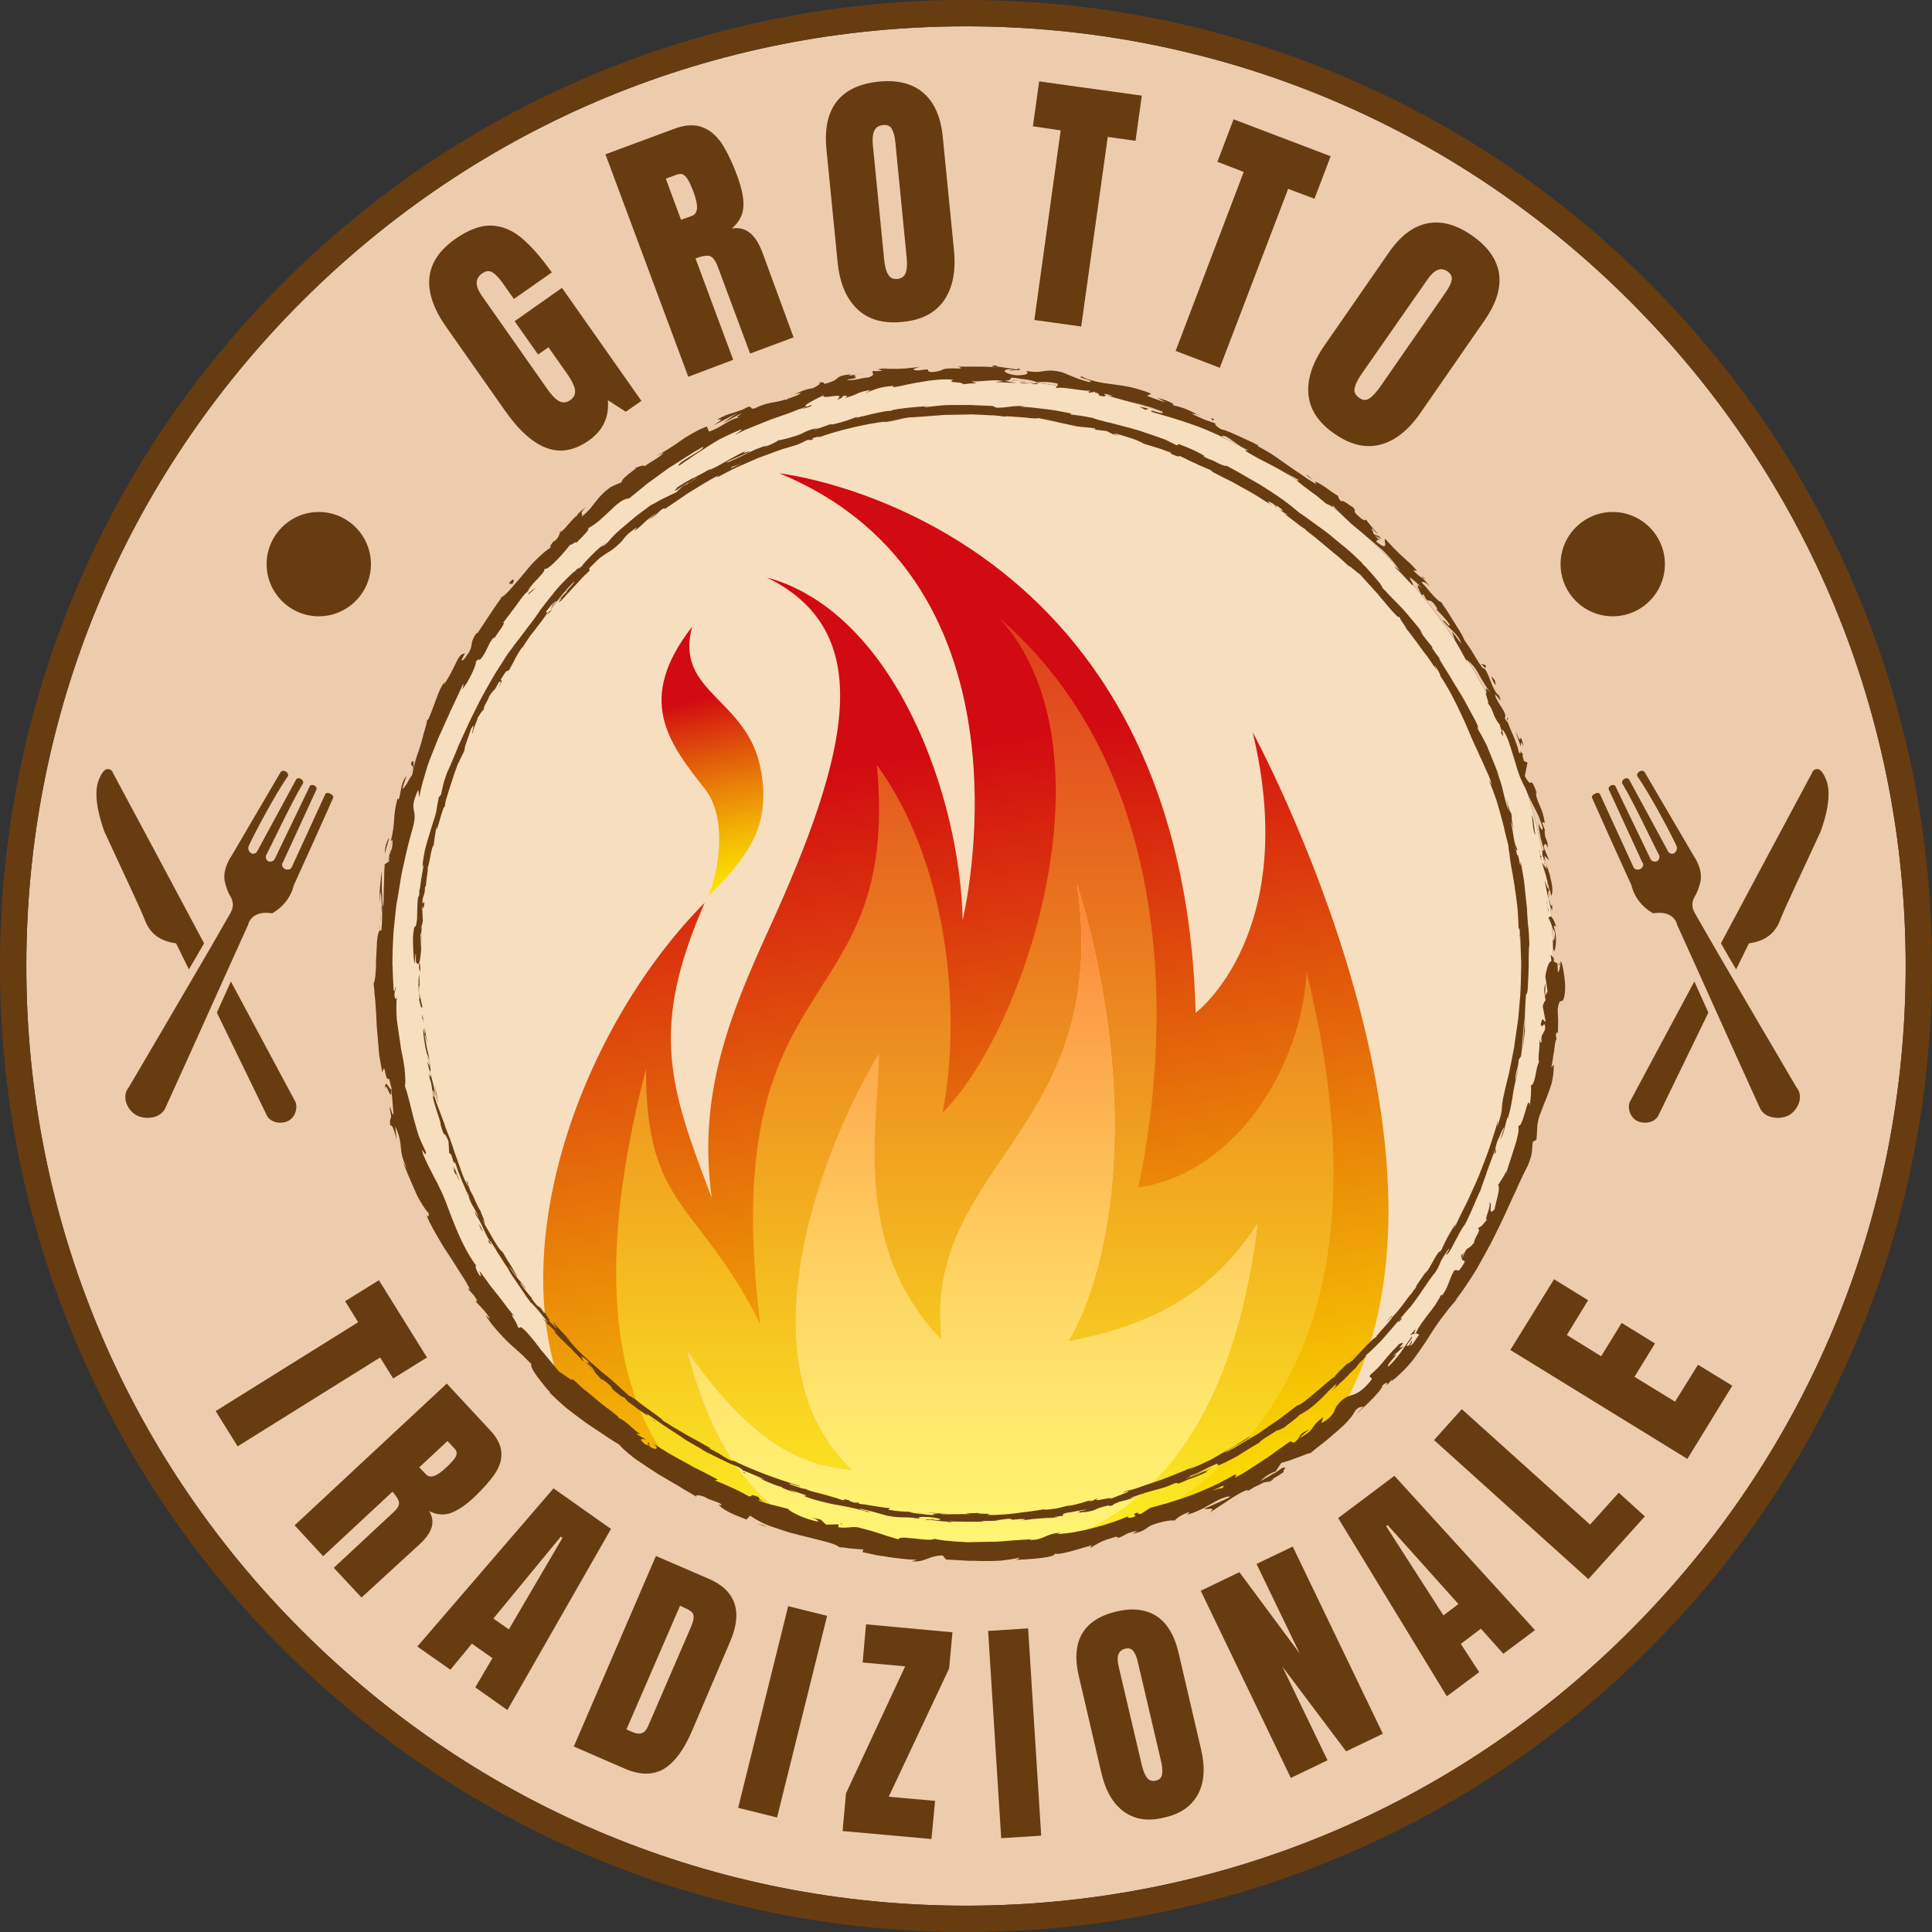 <?xml version="1.0" encoding="UTF-8"?> <svg xmlns="http://www.w3.org/2000/svg" xmlns:xlink="http://www.w3.org/1999/xlink" height="800" viewBox="0 0 800 800" width="800"><rect x="0" y="0" width="800" height="800" fill="#333333" stroke="none"/><defs><clipPath id="a"><path d="m398.6 381c-.9-50.6-27.9-127.5-81.1-141.9 45.8 22.4 34.5 72 1.1 145.2-16.5 36.1-29.8 68.9-23.9 111.6-17.7-46.2-25.7-69.9-2.9-122.1-48.7 49-83.5 138.3-58.6 203.2 45.3 42.7 104.2 66.2 166.7 66.2 55.6 0 108.4-18.6 151.3-52.7 68.3-101.9-32.5-287.3-32.5-287.3 20 83.4-23.6 116.2-23.6 116.2-5.4-205.3-172.4-223.4-172.4-223.4 110.1 45.3 75.9 185 75.9 185"></path></clipPath><linearGradient id="b" gradientTransform="matrix(49.092 309.095 -309.095 49.092 -77617.445 -42454.52)" gradientUnits="userSpaceOnUse" x1="174.048" x2="175.137" y1="-224.752" y2="-224.752"><stop offset="0" stop-color="#d20a11"></stop><stop offset="1" stop-color="#fde900"></stop></linearGradient><clipPath id="c"><path d="m390.3 460.7c8.3-42.5 1.8-104.4-27.2-143.9 10 107.9-67.2 78.9-48.3 231.4-25.8-51.4-47.4-47.3-47.3-105.6-23.9 91.8-10.5 143.5 17.5 172 35 18.8 74.2 28.8 115 28.8 18.7 0 37.1-2.1 54.9-6.2 59.5-21.1 123.7-83.1 86.1-234.7-2 39-29.1 83.2-69.6 89.2 15.8-76.4 11.1-176.4-57.6-235.8 49 54.1 11 170.5-23.5 204.8"></path></clipPath><linearGradient id="d" gradientTransform="matrix(0 373.42 -373.42 0 -83489.836 -64838.043)" gradientUnits="userSpaceOnUse" x1="174.229" x2="175.318" y1="-224.682" y2="-224.682"><stop offset="0" stop-color="#dd2c1e"></stop><stop offset="1" stop-color="#fcea21"></stop></linearGradient><linearGradient id="e" gradientUnits="userSpaceOnUse" x1="284.3" x2="520.7" y1="504.65" y2="504.65"><stop offset="0" stop-color="#fc883c"></stop><stop offset="1" stop-color="#fff473"></stop></linearGradient><clipPath id="f"><use xlink:href="#j"></use></clipPath><linearGradient id="g" gradientUnits="userSpaceOnUse" x1="402.35" x2="402.35" y1="378.074" y2="637.016"><stop offset="0" stop-color="#fc883c"></stop><stop offset=".253" stop-color="#fdab4e"></stop><stop offset=".58" stop-color="#fed362"></stop><stop offset=".84" stop-color="#ffeb6e"></stop><stop offset="1" stop-color="#fff473"></stop></linearGradient><clipPath id="h"><path d="m291.9 326.7c9.3 11.8 6 33.7 1.2 44.7 15.8-16.1 26.7-28.6 21.8-53.4-5.7-28.9-35.7-31.3-28.3-58.5-23.5 30.2-9.9 47.9 5.3 67.2"></path></clipPath><linearGradient id="i" gradientTransform="matrix(15.462 74.379 -74.379 15.462 -18952.969 -9021.583)" gradientUnits="userSpaceOnUse" x1="171.55" x2="172.638" y1="-223.001" y2="-223.001"><stop offset="0" stop-color="#d20a11"></stop><stop offset=".153" stop-color="#da330e"></stop><stop offset=".46" stop-color="#e98008"></stop><stop offset=".713" stop-color="#f4b904"></stop><stop offset=".899" stop-color="#fadc01"></stop><stop offset="1" stop-color="#fde900"></stop></linearGradient><path id="j" d="m422.8 642.2c41.7-7.5 86.2-39.1 97.9-135.5-20.8 32.7-50.4 43.3-78.3 48.7 18.6-31.3 30.1-101.7 3.6-189.4 14.6 102.6-64.4 116.6-56.1 188.8-37.8-39.1-26.1-89.2-26-118.4-23.4 38.9-58.1 127.5-11.2 172.3-17.5-1.9-39.2-7.3-68.4-49.9 11 41.9 28.2 65.8 56.5 77.2 19.2 4.8 39.1 7.3 59.3 7.3 7.6-.1 15.2-.4 22.7-1.1"></path></defs><path d="m400 156.8c-65 0-126 25.3-172 71.2-45.9 45.9-71.2 107-71.2 172s25.3 126 71.2 172c45.9 45.9 107 71.2 172 71.2s126-25.3 172-71.2c45.9-45.9 71.2-107 71.2-172s-25.3-126-71.2-172c-46-45.9-107-71.2-172-71.2" fill="#f7debf"></path><path clip-path="url(#a)" d="m609.4 132.2 79.4 500-470.3 74.7-79.4-500z" fill="url(#b)"></path><path clip-path="url(#c)" d="m243.5 255.7h335.1v387.5h-335.1z" fill="url(#d)"></path><use fill="url(#e)" xlink:href="#j"></use><path clip-path="url(#f)" d="m284.1 366h236.5v277.2h-236.5z" fill="url(#g)"></path><path clip-path="url(#h)" d="m317.4 248.2 24.6 118.6-76.5 15.9-24.7-118.6z" fill="url(#i)"></path><path d="m400 10.9c-103.9 0-201.6 40.5-275.1 114s-114 171.2-114 275.1 40.5 201.7 114 275.1c73.5 73.5 171.2 114 275.1 114s201.7-40.5 275.1-114c73.5-73.5 114-171.2 114-275.1s-40.5-201.6-114-275.1c-73.4-73.5-171.2-114-275.1-114m172 561.1c-45.9 45.9-107 71.2-172 71.2s-126-25.3-172-71.2c-45.9-45.9-71.2-107-71.2-172s25.3-126 71.2-172c45.9-45.9 107-71.2 172-71.2s126 25.3 172 71.2c45.9 45.9 71.2 107 71.2 172s-25.3 126-71.2 172" fill="#edccae"></path><g fill="#683c11"><path d="m400 800c-54 0-106.4-10.6-155.7-31.4-47.6-20.1-90.4-49-127.1-85.7s-65.6-79.5-85.7-127.1c-20.9-49.4-31.5-101.8-31.5-155.8s10.6-106.4 31.4-155.7c20.1-47.6 49-90.4 85.7-127.1s79.5-65.6 127.1-85.7c49.4-20.9 101.8-31.5 155.8-31.5s106.4 10.6 155.7 31.4c47.6 20.1 90.4 49 127.1 85.7s65.6 79.5 85.7 127.1c20.9 49.4 31.5 101.8 31.5 155.8s-10.6 106.4-31.4 155.7c-20.1 47.6-49 90.4-85.7 127.1s-79.5 65.6-127.1 85.7c-49.4 20.9-101.8 31.5-155.8 31.5m0-789.1c-103.9 0-201.7 40.5-275.1 114-73.5 73.5-114 171.2-114 275.1s40.5 201.7 114 275.1c73.5 73.5 171.2 114 275.1 114s201.7-40.5 275.1-114c73.5-73.5 114-171.2 114-275.1s-40.5-201.6-114-275.1c-73.4-73.5-171.2-114-275.1-114"></path><path d="m89.3 584.3 59-36.8-5.4-8.7 14-8.7 19.9 32-14 8.7-5.4-8.7-59 36.8z"></path><path d="m185 572.9 18 19.4c2.9 3.1 4.4 6.1 4.6 9.1s-.7 5.9-2.7 8.9c-2 2.9-4.9 6.2-8.8 9.9-3.6 3.3-6.8 5.4-9.7 6.4-2.9.9-5.8.6-8.7-.9 1.4 2.3 1.7 4.5 1 6.8s-2.4 4.6-5 7l-24 22-11.5-12.3 24.6-22.9c1.8-1.6 2.6-3 2.4-4.2-.1-1.1-1.1-2.6-2.7-4.4l-28.7 26.7-11.8-12.8zm-8.6 37.6c1.6 1.8 4.4.9 8.2-2.7 1.7-1.5 2.8-2.8 3.5-3.7s1-1.7 1-2.4-.4-1.4-1.1-2.1l-2.7-2.9-11.7 10.9z"></path><path d="m172.8 681.8 56.4-65.5 23.8 16.8-42.9 75-13.3-9.4 7.1-12.1-8.5-6-8.9 10.8zm31.5-11.6 6.4 4.5 22.2-37.9-.7-.5z"></path><path d="m271.6 644.3 21.8 9.4c5.6 2.4 9.2 5.8 10.7 10.2 1.5 4.3.9 9.6-1.7 15.7l-15.8 37c-3.3 7.8-7.2 13.1-11.6 15.8-4.5 2.7-9.9 2.7-16.2 0l-21.2-9.2zm-9.5 73c2.9 1.2 4.9.5 6.2-2.4l17.6-40.7c.8-1.8 1.2-3.2 1.3-4.2s-.1-1.8-.7-2.4-1.7-1.3-3.2-1.9l-1.7-.8-22.2 51.2z"></path><path d="m280.7 700.6h86v16.6h-86z" transform="matrix(.241 -.971 .971 .241 -442.286 852.3)"></path><path d="m348.9 758.2 1.4-15.6 24.5-52.6-17.6-1.6 1.4-15.8 35.8 3.3-1.4 15-25 53.1 19.2 1.7-1.5 15.8z"></path><path d="m411.9 674.7h16.6v86h-16.6z" transform="matrix(.998 -.063 .063 .998 -44.426 27.929)"></path><path d="m465.3 750.1c-4.5-3.3-7.6-8.7-9.3-16.2l-9.3-39.9c-1.7-7.2-1.2-13.1 1.4-17.6 2.7-4.5 7.4-7.5 14.1-9.1 6.8-1.6 12.3-.9 16.7 1.9 4.4 2.9 7.4 7.9 9.1 15.1l9.3 39.9c1.8 7.5 1.4 13.8-1.2 18.7s-7.2 8.2-14 9.7c-6.7 1.7-12.3.8-16.8-2.5m15.9-15.5c.2-1.4.1-3.3-.5-5.6l-9.6-41c-.4-1.8-1-3.2-1.8-4.3-.8-1-1.9-1.4-3.4-1-2.8.7-3.7 3.1-2.7 7.3l9.6 40.9c.6 2.4 1.3 4.2 2.2 5.3s2.1 1.5 3.7 1.1c1.4-.3 2.3-1.2 2.5-2.7"></path><path d="m534.5 736.2-37.3-77.5 16-7.7 25 33.7-17.9-37.1 15-7.2 37.3 77.5-15.2 7.3-26.4-35.1 18.7 38.8z"></path><path d="m599.1 702.4-45-73.8 23.3-17.5 58.2 63.9-13.1 9.8-9.3-10.4-8.3 6.3 7.6 11.7zm-1.4-33.5 6.2-4.7-29.3-32.7-.6.5z"></path><path d="m657.7 653.9-63.9-57.6 11.5-12.8 53.1 47.8 11.9-13.2 10.8 9.8z"></path><path d="m698.7 604.1-73.3-45.1 18.1-29.3 14.1 8.7-8.8 14.4 14.2 8.8 8.5-13.8 13.8 8.5-8.5 13.8 16.8 10.3 9.5-15.3 14.2 8.7z"></path><path d="m226.3 185.5c-5.7-2.1-11.5-7.3-17.3-15.6l-24.3-34.6c-5.2-7.4-7.5-14.2-6.9-20.3s4.2-11.5 10.8-16.1c5.3-3.7 10.2-5.6 14.6-5.5s8.6 1.7 12.6 5 8.2 8.1 12.7 14.4l-15.7 11-5.1-7.2c-1.4-1.9-2.7-3.2-3.9-3.9-1.3-.7-2.6-.5-4 .4-3.1 2.1-3.2 5.2-.4 9.2l27.3 38.9c1.7 2.4 3.3 4.1 4.8 4.9s3 .7 4.6-.4 2.2-2.5 2-4.2c-.3-1.7-1.2-3.7-2.9-6.2l-8.1-11.5-4.3 3-9.7-13.8 19.6-13.8 32.9 46.8-6.5 4.5-7.4-4.8c.6 7-2 12.6-8 16.8-6 4.1-11.7 5.1-17.4 3"></path><path d="m250.7 63.9 28.3-10.5c4.5-1.7 8.4-2 11.6-.8 3.2 1.1 5.9 3.4 8.2 6.7 2.2 3.4 4.4 7.9 6.5 13.6 1.9 5.2 2.8 9.5 2.5 13-.3 3.4-1.9 6.3-4.8 8.7 3-.5 5.5.2 7.6 1.9s3.8 4.5 5.2 8.3l12.8 34.9-18 6.7-13.4-36c-1-2.6-2.1-4-3.3-4.4-1.3-.3-3.2 0-5.9 1l15.6 42-18.6 7zm35.8 25.5c2.6-1 2.8-4.2.7-9.8-.9-2.4-1.7-4.2-2.4-5.3s-1.4-1.8-2.1-2.1-1.7-.2-2.7.2l-4.3 1.6 6.3 17z"></path><path d="m354.9 127.9c-4.6-4.4-7.3-11-8.1-19.7l-4.6-46.5c-.8-8.4.6-15 4.3-19.7s9.5-7.4 17.3-8.2c7.9-.8 14.1.8 18.6 4.7s7.2 10 8 18.4l4.6 46.5c.9 8.8-.5 15.8-4.1 21s-9.4 8.2-17.3 8.9c-7.9.8-14.2-1-18.7-5.4m20.2-15.1c.5-1.6.6-3.7.3-6.5l-4.7-47.8c-.2-2.1-.7-3.8-1.4-5.1s-1.9-1.8-3.7-1.6c-3.3.3-4.6 2.9-4.2 7.9l4.7 47.7c.3 2.8.8 4.9 1.7 6.3.8 1.4 2.1 2 4 1.8 1.7-.3 2.8-1.2 3.3-2.7"></path><path d="m428.3 132.5 10.9-78.5-11.5-1.7 2.6-18.6 42.5 5.9-2.6 18.7-11.5-1.6-11 78.5z"></path><path d="m486.8 145.3 28.2-74.1-10.9-4.2 6.7-17.6 40.2 15.3-6.7 17.6-10.9-4.1-28.3 74.1z"></path><path d="m541.8 163.4c-.6-6.3 1.6-13.1 6.6-20.3l26.6-38.4c4.8-7 10.1-11 16-12.2 5.8-1.2 12 .5 18.5 5s10.2 9.7 11.2 15.6c.9 5.9-1 12.3-5.8 19.3l-26.6 38.4c-5 7.3-10.6 11.7-16.7 13.3s-12.4.1-18.9-4.4c-6.7-4.6-10.3-10-10.9-16.3m25.2 1.6c1.4-.9 2.8-2.5 4.4-4.7l27.4-39.5c1.2-1.8 2-3.3 2.3-4.8.3-1.4-.3-2.6-1.7-3.6-2.7-1.9-5.5-.8-8.3 3.3l-27.4 39.3c-1.6 2.3-2.5 4.3-2.8 5.8-.3 1.6.4 2.9 1.9 3.9 1.4 1.1 2.8 1.2 4.2.3"></path><path d="m689.4 233.6c0 11.9-9.7 21.6-21.6 21.6s-21.6-9.7-21.6-21.6 9.7-21.6 21.6-21.6 21.6 9.7 21.6 21.6"></path><path d="m153.6 233.6c0 11.9-9.7 21.6-21.6 21.6s-21.6-9.7-21.6-21.6 9.7-21.6 21.6-21.6 21.6 9.7 21.6 21.6"></path><path d="m750.3 320.1c-12.6 23.5-25.2 47-37.7 70.5 1.8 3.2 3.9 6.8 6.3 10.8 1.8-3.6 3.5-7.2 5.3-10.8 1-.1 2.6-.4 4.3-1 6.2-2.2 8-7 8.8-9.1 2.6-6.3 8.7-19.1 16.6-36.2 1.9-5.3 4.9-15.3 2.2-21.6-.5-1.2-1.7-3.9-3.2-4.2-1.2-.2-2.2.4-2.6 1.6"></path><path d="m677.6 464c2.8 1.6 7.9 1.2 9.4-2.7 6.8-14 13.6-28 20.4-42-1.9-4.3-3.9-8.6-5.8-12.9-8.9 16.7-17.9 33.3-26.8 50-1 3 .5 6.3 2.8 7.6"></path><path d="m659.3 330.5c5.4 12.1 10.8 24.2 16.3 36.2.5 2.2 1.7 5.1 4.3 7.9 1.5 1.6 3.1 2.7 4.6 3.6 1.1-.2 3-.4 4.8 0 4.1.9 5 3.9 5.1 4.6 3.1 6.9 6.3 13.9 9.4 20.8l5.8 12.9c6.3 14 12.6 28 19 42 1.9 4.8 8.6 5.3 12.3 3.2 3.6-2.1 6.2-7.7 2.9-11.6-10.9-18.5-20.4-34.8-27.6-47.1l-6.3-10.8c-4.6-8-7.5-13-8.1-14.1s-1.6-3.1-.6-5.7c.3-.9.6-1.1 1.3-2.5 0 0 1.2-2.6 1.7-5.3.8-5-2.7-10-3-10.4-6.7-11.5-13.5-23-20.2-34.5-.3-.5-1.1-.7-1.8-.4-.9.3-1.6 1.4-1.2 2.1 5.5 7.9 14.5 25 16.2 28.9.6 1.3-.3 2.7-1.2 3.1-.8.3-1.8 0-2.3-.9-5.3-9.8-10.7-19.7-16-29.5-.2-.7-1.2-.9-1.9-.6-.8.4-1.5 1.4-1 2.1 5 8.3 13.1 25.8 15.1 29.4.6 1 0 2.3-.7 2.7-.8.4-2.3.2-2.8-1-4.8-10-9.7-20.1-14.5-30.1-.3-.5-1.1-.6-1.8-.3-.8.4-1.3 1.3-.9 1.8 4.6 10 9.2 20 13.8 30 .9.9.2 2.3-.7 2.8s-2.4.4-2.9-.7c-4.6-10.1-9.3-20.2-13.9-30.3-.3-.6-1.4-.6-2.1-.1-1.1.5-1.5 1.3-1.1 1.8"></path><path d="m46.8 320.1c12.6 23.5 25.2 47 37.7 70.5-1.8 3.2-3.9 6.8-6.3 10.8-1.8-3.6-3.5-7.2-5.3-10.8-1-.1-2.6-.4-4.3-1-6.2-2.2-8-7-8.8-9.1-2.6-6.3-8.7-19.1-16.6-36.2-1.9-5.3-4.9-15.3-2.2-21.6.5-1.2 1.7-3.9 3.2-4.2 1.2-.2 2.3.4 2.6 1.6"></path><path d="m119.6 464c-2.8 1.6-7.9 1.2-9.4-2.7-6.8-14-13.6-28-20.4-42 1.9-4.3 3.9-8.6 5.8-12.9 8.9 16.7 17.9 33.3 26.8 50 1 3-.5 6.3-2.8 7.6"></path><path d="m137.9 330.5c-5.4 12.1-10.8 24.2-16.3 36.2-.5 2.2-1.7 5.1-4.3 7.9-1.5 1.6-3.1 2.7-4.6 3.6-1.1-.2-3-.4-4.8 0-4 .9-5 3.9-5.1 4.6-3.1 6.9-6.3 13.9-9.4 20.8l-5.8 12.9c-6.3 14-12.6 28-19 42-1.9 4.8-8.6 5.3-12.3 3.2-3.6-2.1-6.2-7.7-2.9-11.6 10.9-18.5 20.4-34.8 27.6-47.1l6.3-10.8c4.6-8 7.5-13 8.1-14.1s1.6-3.1.6-5.7c-.3-.9-.6-1.1-1.3-2.5 0 0-1.2-2.6-1.7-5.3-.8-5 2.7-10 3-10.4 6.7-11.5 13.5-23 20.2-34.5.3-.5 1.1-.7 1.8-.4.9.3 1.6 1.4 1.2 2.1-5.5 7.9-14.5 25-16.2 28.9-.6 1.3.3 2.7 1.2 3.1.8.3 1.8 0 2.3-.9 5.3-9.8 10.7-19.7 16-29.5.2-.7 1.2-.9 1.9-.6.8.4 1.5 1.4 1 2.1-5 8.3-13.1 25.8-15.1 29.4-.6 1 0 2.3.7 2.7.8.4 2.3.2 2.8-1 4.8-10 9.7-20.1 14.5-30.1.3-.5 1.1-.6 1.8-.3.8.4 1.3 1.3.9 1.8-4.6 10-9.2 20-13.8 30-.9.9-.2 2.3.7 2.8s2.4.4 2.9-.7c4.6-10.1 9.3-20.2 13.9-30.3.3-.6 1.4-.6 2.1-.1 1.1.5 1.4 1.3 1.1 1.8"></path><path d="m642.5 398.7c.3.8 1.1.3.9-1.9l-1.3-1.5z"></path><path d="m644.4 383.8c-.8-2.6-2.1-5.5-3.2-3.7 1.4 2.5 1 3.1 2.6 5.8.2 2.2-.3 3.9-.8 3.5.3.8-.2 3.4.6 4.6.5-1.4.7-3.1.7-4.8 0-.9-.1-1.8-.2-2.7s-.4-1.8-.7-2.8c.4-.9.7-.1 1 .1"></path><path d="m543.9 199 1.1.9c-.3-.3-.7-.6-1.1-.9"></path><path d="m418.1 153.5c1 0 1.5 0 1.5-.2-.9 0-1.7 0-1.5.2"></path><path d="m394.9 151.6c.5 0 .9 0 1.4.1-.5-.1-1.1-.2-1.4-.1"></path><path d="m543.9 199-2.7-2.4c-.5.2 1.3 1.3 2.7 2.4"></path><path d="m637.7 354.7c.2.7.4 1.3.7 1.8-.2-.6-.3-1.2-.5-1.8 0 .1-.1 0-.2 0"></path><path d="m588.6 238.5.7.8c.3.2.7.3 1 .4z"></path><path d="m615.3 275.8c-.5-.9-1.6-.7-2.2-.8.7.3 1.2.8 1.8 1.6.1-.1.3-.3.4-.8"></path><path d="m640 343.9.4 1.2c-.1-.3-.3-.9-.4-1.2"></path><path d="m565.7 214.8c0-.2 0-.4-.1-.6 0 .1 0 .3.1.6"></path><path d="m634.4 449.8c.1.1.1 0 .2 0 0-.2-.1-.3-.2 0"></path><path d="m645.4 398.7v.7c.2.1.4.2.6.2z"></path><path d="m352.3 155h.2c1.1-.3.5-.2-.2 0"></path><path d="m159.6 451.1c0-4.5 2.8 6.7 2.4 0-.3.7-3-5.5-2.4 0"></path><path d="m637.7 353.5c-.1-.6-.2-1.2-.3-1.8 0 .9.1 1.4.3 1.8"></path><path d="m162 451.1v-.7z"></path><path d="m262.2 193.7c.3 0 .7-.1 1.1-.2-.1 0-.3 0-1.1.2"></path><path d="m328.6 163.3-1.8.4c.7-.1 1.3-.2 1.8-.4"></path><path d="m233.6 218.7c-.8.6-1.1.7-2 1.8.1 0 .2-.1.4-.2.2-.5.7-1 1.6-1.6"></path><path d="m207.1 247.8c.2-.1.4-.3.6-.4.2-.3.5-.7.7-1z"></path><path d="m583.9 552.9c.8-.4 1.4-.6 1.9-.7-1 0 2.5-4.5-1.9.7"></path><path d="m638.3 354.6c-.3-.2-.5-.5-.7-1 .1.4.2.8.3 1.2.2.1.4.1.4-.2"></path><path d="m238.3 226-4.5 4.1c1.3-1.1 3-2.6 4.5-4.1"></path><path d="m335.8 628.2 1.4.3c-.6-.2-1-.3-1.4-.3"></path><path d="m221.8 243.4c-1 .6-1.9 1.3-2.8 2.1-.1.2-.2.5-.2.7z"></path><path d="m606.6 518.1c-2.9 5-.1 3.1-.1 4.5-3.4 6-2.6 2.1-4.5 3.7-1 1.9-1.7 3.7-2.3 5.4-.7 1.7-1.4 3.2-2.4 4.5-.3.1-.8.5-.6-.2-.4 1.1-1.1 2.3-2 3.7-.4.7-.9 1.3-1.4 2s-1 1.4-1.6 2.1c-1.1 1.4-2.1 2.8-3.1 4.2-.5.7-.9 1.4-1.3 2-.4.7-.7 1.3-1 1.9-.4.2-.6.3-.7.3 1.1-.2 1.8.2 2 .6-1.7 2-2.5 4.3-3.9 4.4 1.1-1.2.9-1.5 1.1-2.3l-1.5 2.3c-2.6 1 2.1-3.1 1.3-3.8-1.6 2.2-3.2 4.6-4.8 6.9-1.7 2.2-3.3 4.2-4.9 5.5-1.5-.3 6.3-7.2 1.7-4.1.8-.7 1.6-1.4 2.4-2.1l2.3-2.2c-4.7 2.3 2.6-2.8-1.9-.9-.7.7-1.3 1.4-1.9 2s-1.1 1.1-1.6 1.7c-.9 1-1.7 1.9-2.4 2.8s-1.5 1.8-2.4 2.8c-.5.5-1 1.1-1.6 1.6-.6.6-1.3 1.2-2.1 1.9-.8 1.8 1.2.4.4 2.2-1.9 2.3-3.4 3.7-4.7 4.6s-2.4 1.3-3.4 1.6c-2 .7-3.6 1.1-6.3 4.6-1.2 2.1-.8 3.9-6.2 7l.7-2.5c-3.2 2.4-3.8 3.6-4.5 4.6s-1.5 2-5.3 4.1c.9-1.3 4.9-4.1 3.8-3.5-5.1 2.2-2.6 2.9-6.1 5.4-.5-.2-1-.4-1.5-.6-1.8 1.2-3.5 2.5-5.4 3.8-1.8 1.3-3.6 2.7-5.6 3.9-3.9 2.5-7.7 5.3-12 7.4.3-.6 1.5-1.7-.6-1-1.3.8-2.6 1.5-4 2.2-.7.4-1.4.7-2 1.1-.7.3-1.4.6-2.1 1-2.8 1.3-5.8 2.5-8.7 3.7-3 1.1-5.9 2.1-8.9 3-.7.2-1.4.5-2.2.7-.7.2-1.5.4-2.2.6-1.4.4-2.9.8-4.2 1.1l-3.8 2.5c-1 .3-2 0-1-.5-4.4.8 0 .8-2 1.8-2.4.8-3.4.3-2-.5-7.2 3.4-21.4 7.4-29.9 7.6l1.5-.6c-.8.1-1.5.2-2.2.3-.6.1-1.2.3-1.7.4-1 .3-1.9.7-2.8 1.1-1.7.7-3.4 1.4-6.4 1.2l1.1-.3c-1.8.2-3.5.3-5.3.4s-3.6.2-5.4.4c-.9.1-1.8.1-2.7.2s-1.8.1-2.7.1c-1.8 0-3.6.1-5.3.1-1.8 0-3.5.1-5.2.1-1.7-.1-3.3-.2-4.9-.3s-3.1-.3-4.6-.4c-.7-.1-1.5-.2-2.2-.3s-1.4-.3-2-.4c-1.1.7-4.5.3-7.9-.1-.8-.1-1.7-.2-2.4-.2-.8-.1-1.5-.2-2.1-.2-1.3 0-2.2.1-2.5.7-3.9-1.1-5.3-1.6-7.1-2.2s-3.9-1.3-9.4-2.7c-2.9-.6-4.7.5-8.4-.1l.2-1.2-5.2.1c-.8-.6-1.5-1.4-2.3-2.1l-3.4-.7c1.3.4 2.7 1.3 2.4 1.6-2.7-.5-5.9-1.6-8.3-2.7s-4.2-2.3-4.1-2.6l-6.3-1.6c-1.1-.2-2.1-.6-3.1-.9l-3.1-1c.4-.3 2.5.3 4.2.6-6.9-1.4-.7-1.6-7-2.9.7.6-.7.5-.9.7-.3-.2-.7-.5-1.2-.7-.4-.2-.9-.5-1.5-.8-1.1-.6-2.3-1.2-3.6-1.8s-2.6-1.2-4-1.8c-.7-.3-1.4-.6-2-.8-.7-.3-1.3-.6-1.9-.8l1.3-.3c-2.1-1.1-4.3-2.3-6.5-3.4-1.1-.6-2.3-1.1-3.4-1.7s-2.2-1.2-3.4-1.9c-2.3-1.3-4.6-2.5-6.9-3.8-2.3-1.4-4.5-2.8-6.8-4.3 3 2.4 1.5 3.1-1.2 1.5l-.4-1.7c-2.2-.5 2.5 2.2-1.5.7-3.2-2.4-1.4-2.7.7-1.7l-4.2-2.5c0-.5 1 0 1.5-.2-1-.3-2.6-1.7-4.2-3.2-.4-.4-.8-.7-1.3-1.1-.4-.3-.9-.7-1.3-1-.8-.6-1.6-1.1-2.4-1.3v-.5c-2.1-1.7-3.9-3.1-5.6-4.3-1.7-1.3-3.1-2.5-4.5-3.7s-2.8-2.3-4.2-3.4c-.7-.6-1.4-1.2-2.1-1.9s-1.5-1.4-2.3-2.1c-.9.7-3.2-1.9-5.7-3.1-2.1-2.5-4.2-5.1-6.5-7.9-.3-.3-.6-.7-.9-1-.3-.4-.6-.7-.8-1.1-.6-.7-1.1-1.4-1.7-2.2-1.2-1.5-2.4-2.9-3.7-4.4-.5-.5-.9-.8-1.2-1.1s-.5-.5-.7-.6c-.4-.3-.5-.3-.6-.2-.2.1-.2.6-1.2-.2.5-.9-4.4-7-1.3-4.3-.7-.9-1.4-1.7-2-2.5-.3-.4-.6-.7-.9-1.1s-.5-.7-.8-1.1c-1-1.4-2-2.6-3-3.9s-2.1-2.7-3.4-4.3c-1.2-1.7-2.6-3.6-4.4-6 .3 1.3 1 2.6.3 2.2-1.3-1.7-2.3-4.3-1.7-4.3l.4.4c-4.1-5.3-7.3-12.3-10-19.2-1.4-3.4-2.5-6.8-3.8-9.8-.6-1.5-1.3-3-2-4.3-.6-1.4-1.3-2.6-2-3.8l.3.5-2.5-4.9c-.4-.8-.8-1.6-1.2-2.5l-1.1-2.5c-1.5-4.8 1.7 2.6 1.1-1.1-1.3-2.7-2.4-5.1-3.2-7.4-.7-2.3-1.3-4.5-1.9-6.7-.3-1.1-.5-2.1-.8-3.2-.1-.5-.3-1-.4-1.6-.1-.5-.2-1.1-.4-1.6-.5-2.1-1.1-4.3-1.9-6.6.1-1 .2-2.1.1-3.4 0-1.3-.2-2.7-.3-4.2-.2-1.5-.5-3.1-.8-4.7-.2-.8-.3-1.6-.5-2.5-.2-.8-.3-1.7-.4-2.6-.5-3.4-1.1-7-1.5-10.3-.2-3.3-.3-6.4 0-9l-.6.6c-.9-2.6.1-3.2.3-5.1-.5.3-.5 2.9-1 1.3-.2-2.8-.3-5.6-.4-8.4 0-.7 0-1.4-.1-2.1 0-.7 0-1.4 0-2.1 0-1.4.1-2.8.1-4.3.1-1.4.1-2.8.2-4.3.1-1.4.1-2.9.3-4.3.3-2.9.6-5.7.9-8.6l.3-2.1.4-2.1.7-4.3.7-4.3.2-1.1.2-1.1.5-2.1c.6-2.8 1.2-5.6 1.9-8.4s1.5-5.5 2.2-8.2c1-4 .5-5.3.2-6.9s-.3-3.4 1.9-8.2l.4 3.2c.2-1 .4-2.1.6-3.1.3-1 .5-2 .8-3.1.6-2 1.2-4.1 1.8-6.1s1.4-4 2.2-6 1.6-4 2.4-6l.3-.7.3-.7.7-1.5c.4-1 .9-1.9 1.3-2.9.9-1.9 1.7-3.9 2.6-5.8s1.8-3.8 2.7-5.7c.4-.9.9-1.9 1.3-2.8l.6-1.4c.2-.5.4-.9.7-1.4-.2 1 .1 1.2-.7 2.6.3-.3.6-.8 1-1.2.3-.5.7-1 1.1-1.6.7-1.2 1.4-2.5 2-3.7 1.2-2.5 2-4.8 1.7-5 1.5-2.1.9-.1 2.1-1.3 1.2-1.3 2.1-3.3 3-5.1.4-.9.8-1.8 1.3-2.4.4-.7.9-1.2 1.3-1.4.3-.2-.3 1-.6 1.5.9-2.1 6.2-8.5 4.1-7.4.5-.6 1-1.2 1.4-1.8.2-.3.4-.6.7-.9.2-.3.5-.6.7-.9.9-1.2 1.7-2.3 2.6-3.5.8-1.1 1.6-2.2 2.4-3.3l1.2-1.5s.9-.9 1.4-1.3c.6-1.6 2.4-3.5 4.1-5.2.8-.9 1.5-1.7 2.1-2.4.5-.7.8-1.3.7-1.8 1 1.5 8.4-6.9 10.8-10.1-.6 1.3 2.8-1.9 2.2-.4 3.1-3.1 6.1-6 4.9-6.1 3.8-1.9 6.6-5 9.3-7.4 1.3-1.3 2.6-2.5 3.9-3.4.6-.5 1.3-.9 1.9-1.1.6-.3 1.3-.5 2-.5 2.6-2.1 5.1-4.2 7.6-6.2 2.6-1.9 5.1-3.7 7.7-5.6.6-.5 1.3-.9 1.9-1.3.7-.4 1.3-.8 1.9-1.2 1.3-.8 2.6-1.6 3.9-2.5 1.3-.8 2.6-1.6 3.8-2.4 1.3-.7 2.6-1.5 3.9-2.2.1.4-.6 1-1.6 1.7-.5.3-1.1.7-1.8 1.1s-1.3.8-2 1.2c-2.7 1.6-5.3 3.2-4.7 3.9 2.3-1.6 4.4-3 6.4-4.4 2-1.3 3.9-2.5 5.7-3.7.9-.6 1.9-1.2 2.9-1.8l1.5-.9c.5-.3 1-.5 1.6-.8 2.1-1.1 4.4-2.1 7-3.2 2.7-1-1.2 1.4-2 2.1 1.2-.7 2.5-1.3 3.7-1.9.6-.3 1.3-.6 1.9-.8.6-.3 1.3-.5 1.9-.8 2.5-1 5-2 7.5-3 2.5-.9 5-1.7 7.4-2.6 1.2-.4 2.4-.9 3.6-1.4 1.2-.4 2.4-.8 3.6-1.3 0 .2-1 .6-1.9 1 1.9-.6 4.5-1 4.1-1.7l-1.8.7c-1.7-.1 0-1.2 2.2-2.4s4.8-2.4 4.9-2.7c-2.7 3 9.9-1.7 5.3 2.3 1.2-.4 2.7-1.2 2.3-1.6 1.9-.3 2.6-.1.8.9 1.7-.5 2.8-.9 3.6-1.2s1.3-.5 1.8-.8c1-.4 1.9-.8 5.1-1.4 0 .4-1.2.8-1.8 1.3 1.5-.7 3.1-1.3 4.9-1.9.5-.1.9-.3 1.4-.4s1-.2 1.6-.3c1.1-.2 2.3-.3 3.7-.4-.3.3.4.5-1.2.7 2.3-.3 4.5-.7 6.5-1.2.5-.1 1-.2 1.5-.3s1-.2 1.5-.3c1-.2 2-.4 3-.5 2-.4 4.1-.7 6.3-.9 1.1-.1 2.2-.2 3.4-.2s2.4 0 3.7.1c-3 1.7 3.5.5 4.1 1.9.9-.1 1.8-.2 2.8-.3l2.8-.1-2.2-.8c2.4.1 4.7-.1 6.9-.3 1.1-.1 2.2-.1 3.3-.1.5 0 1.1 0 1.6.1s1 .1 1.6.2l-1.8.2-1.8.3h2.3l2.3.1 4.5.2-5.1-.9c5-.4-.4-1.9 6-1-1.3.1 4.9.3 7.3 1.6 2.4-.2 5-.3 8.5.5.9.6-1 1.5-.4 1.9 1.3-.4 4.1 0 7 .4s5.9.8 7.5.6c-1 .1-1.2.8-1 1l2.1-.5c2.1.8 2.4 1 1.9 1.5 6.6 1.7-1.7-2.3 6 .3-.6-.1-.4.1-1.7 0 1 .3 1.9.5 2.9.8s1.9.5 2.8.8c1.9.5 3.8 1 5.6 1.4.9.2 1.9.4 2.8.7s1.8.6 2.7.8c1.8.6 3.5 1.2 5.3 1.9 1.6 2.1-6.3-1.7-4.3.2 10.2 2.9 21.3 6.2 30.5 11l-1.7-1c1.1-.6 2.7.5 4.7 2 1 .7 2.1 1.5 3.2 2.2s2.4 1.3 3.6 1.8c-1.2-.5-2 .2-1.6.1 3 1.9 6.2 3.6 9.8 5.4 1.8.9 3.7 2 5.7 3.1 1 .6 2.1 1.1 3.2 1.7.5.3 1.1.6 1.7.9s1.1.7 1.7 1l-.8.2c1.6 1.4 3.8 3.1 6 4.7 1.1.8 2.3 1.6 3.3 2.5 1 .8 2 1.7 2.9 2.4 1.4.4 3.4 2.1 2.6.5 1.1 1.4 2.3 2.6 3.6 3.8 1.2 1.2 2.4 2.4 3.6 3.5s2.5 2.1 3.8 3.2l1 .8.9.8c.6.5 1.2 1 1.9 1.6 1.2 1 2.5 2.1 3.7 3.1s2.4 2 3.5 3.2c2.2 2.3 4.2 4.6 5.9 7.3-1-1.1-2.8-2.2-2-1.4l1.9 1.8c.6.6 1.2 1.3 1.8 1.9l3.6 3.8c.1-1.2-.5-1.4-1.4-3.5 1.3.7 3.5 2.7 5.3 4.6-1.8-1.6-2.1-1.4-1.8-.5s1.2 2.4 1.6 3.4c0-.4.7-.1.8-.4 2.2 5.3 2-.4 5.8 6.2h-.6l1.5 1.5s.9 1 1.4 1.5c.9 1 1.9 2.1 2.7 3.4-.1 1.6-2.1-2.2-2.9-1.8 2.5 3.4 6.6 5.7 7.7 9.6-.6-.7-1.3-1.6-1.9-2.5-.3-.5-.7-.9-1-1.3s-.7-.8-1-1.1c.4 1 .7 1.8.9 2.5s.5 1.2.7 1.6c.5.9 1 1.7 1.7 3l-.1-.3 1.7 3.2.9 1.6c.3.5.6 1.1.8 1.6-.2-.6-.4-1.2-.7-1.7.3.2.6.4.9.6s.5.5.8.7c.5.5 1 1 1.4 1.5.9 1.1 1.6 2.3 2.3 3.6s1.5 2.6 2.4 4c.8 1.4 1.8 2.8 3 4.2-4.7-5.5-1.4-.6-2.7-.5.5 1.8 1.5 4.4.8 3.9 1.2 1.3 1.7 2.6 2.3 4.1.5 1.5 1.2 3.1 2.8 5-.3.3 1.5 3.3.3 3 2.1 3.9.2-1.2.8-1.1 2.1 2.8 3.1 6.7 4.4 10.9.3 1 .7 2.1 1 3.2s.6 2.2 1 3.3c.7 2.2 1.7 4.4 2.9 6.6.4 1 .8 1.8 1.1 2.6s.7 1.5 1 2.2c.6 1.3 1.2 2.5 1.8 3.6s1.1 2.2 1.7 3.5c.5 1.3 1.1 2.8 1.7 4.7 0 1.4-.5.9-.9.1-.5-.8-.9-1.9-.9-1.9.2 2.1.5 4 .9 5.8s1 3.5 1.5 5.5c-.5-.7-.6.1-.8 1.4.7 3.1 1.7 1.9 1.9 6.2-.5-.7-1.4-1.5-2.1-2.9.5 1.8 1.1 3.6 1.7 5.5.5 1.8 1 3.7 1.4 5.6-.5 1.1-1.3-2.2-1.9-3.5.8 4.3 2.1 11.2 3.1 12.5l.1-2.9c.2 1.6-.8.9-1.1-.2-1.3-3.7-.3-5.5 0-5.7l.6 2.8c.9-1.6.5-4.4-.3-7.5-.3-1.6-.9-3.2-1.4-4.7-.5-1.6-.9-3.1-1.1-4.5l2 2-2.3-5.5c.1-.6.3-1.2.6-1.3s.7.3 1.1 1.7c0-.5 0-1 0-1.4s-.1-.7-.2-1c-.1-.6-.3-1-.5-1.4-.3-.8-.6-1.5-.6-3.3 0-.4.2-.3.3.1l-1.4-3.8c.5.7 1-.9 1.3 1.5-.2-1.8-.5-3.4-.9-4.8s-.9-2.6-1.4-3.7c-.9-2.2-1.6-3.8-1.4-5.3l.3.5c-.4-1.2-.7-2.1-1-2.7-.3-.7-.5-1.1-.7-1.4-.4-.6-.5-.6-.7-.5-.4.2-.7.7-2.6-2.6l1.1-5.7-1.4-.5c-.3-1-1-2.9-.4-2.7-2.2-3.3-.2.8-1.8-1-.2-1.2-.6-2.6-1.2-4.1-.3-.7-.5-1.4-.8-2.1s-.6-1.4-.9-2.1c-1.2-2.7-2.2-4.9-1.5-5.8-1.5-1.2 1.3 4.6-1.4 0 .6-1.1-.1-2.5-1.1-4.1s-2.4-3.5-3-5.7c1.6.8 3 4.8 1.8.4-1.4-.8-2.3-2.8-3.2-5-.4-1.1-.9-2.2-1.3-3.3-.5-1.1-.9-2-1.5-2.8-.7.3-1.8-1.5-3.3-3.9-.2-.3-.4-.6-.6-1-.2-.3-.4-.6-.6-1-.4-.7-.9-1.4-1.3-2.1-.9-1.4-1.9-2.8-2.8-4.1.3.1-1.1-2.6-3.2-5.8-1-1.6-2.2-3.4-3.2-5.1-.5-.8-1-1.7-1.6-2.4-.5-.8-1-1.5-1.4-2.1h.3c-.9 0-2.3-1.3-3.8-3-.8-.8-1.5-1.8-2.3-2.7s-1.6-1.8-2.4-2.6c.8-.4 1.6 0 3.4 1.6-.9-1.1-1.8-2.1-2.8-3.2-1-.5-2-1.3-4-3.3l1.5.1c-.9-1.1-1.9-2.1-2.9-3.1-1.1-1-2.2-1.9-3.3-3-1.1-1-2.3-2.1-3.4-3.3-.6-.6-1.1-1.2-1.7-1.8s-1.2-1.3-1.8-2c-1 .4 2.2 5.9-3.7 1.2.2-.6.6-1.4 2.2-.2-.5-.4-2-1.3-2.8-2.3l2.8 1.4c-2.1-2.5-1.8-.6-3.6-2.5.6-.5-1-1.7-.3-1.9.5.4 1.4 1.8 2.4 2.3-1-1.1-2.1-2.3-3-3.4-.4-.6-.8-1.1-1.2-1.5-.3-.5-.6-.8-.7-1.2-.1.5-.7.8-2.4-.6-4.3-3.6-.9-2-3.1-4.4-.3-.1-.7-.4-1.2-.7-.2-.2-.4-.3-.7-.5-.2-.2-.5-.3-.7-.5-.9-.6-1.7-1.1-2.1-.7-1.3-1-1.2-1.6-1.5-2.3-.7-.4-1.6-1-2.8-1.8-1.1-.8-2.3-1.7-3.4-2.4-2.2-1.4-3.8-2.3-2.9-.9l.6.5c-.1-.1-.3-.2-.4-.2-2.1-1.1-4.1-2.5-6.1-3.9l-.7-.5-.8-.5-1.5-1c-1-.7-2-1.4-3-2.1s-2-1.4-3-2.1c-.5-.4-1-.7-1.5-1.1-.5-.3-1-.6-1.5-1-2.1-1.3-4.1-2.5-6.2-3.6l.2-.3c-.6-.3-1.3-.6-1.9-1-.7-.3-1.3-.6-2-.9-1.4-.6-2.7-1.3-4.1-1.9-2.7-1.2-5.1-2.4-7.2-2.8-1.5-.7-3.3-2.3-2.4-2.4-2-.8-3.2-1.1-4.5-1.6-.7-.3-1.4-.6-2.3-1s-2-.9-3.4-1.6c4.3 1-1.2-1.1 4.3 1.2-2.5-1.2-4.1-2-5.7-2.7-.8-.4-1.7-.7-2.7-1-.5-.2-1.1-.3-1.7-.5s-1.3-.3-2-.4c2.3-.3-3.6-2.5-6.2-3.1l3.5 1.9c-2.9-.8-5.3-1.8-7.8-2.7l1.8-.8c-1.3-.7-2.6-1.1-3.9-1.5s-2.6-.8-3.9-1.1c-2.6-.6-5.1-1-7.5-1.3s-4.8-.6-7-1.1c-1.1-.2-2.2-.6-3.3-.9s-2.1-.7-3.1-1.3c-3.2.3 6 1.7 3.1 2.3-5.1-1.1-10.3-3.9-11.9-4.2-3.6-.8-5.3-.6-7.1-.3-.9.1-1.8.3-2.9.3-.6 0-1.2 0-1.9-.1s-1.5-.1-2.5-.3c.9.5 1.7 1.8-3.9 1.8-5.2-.6-6.3-2.4-3-2.5 1.3.1 1.9.2 1.8.4 1.7 0 4-.1 1.9-.7l-.7.4c-1.3-.3-3.8-.6-5.7-.9s-3.3-.4-2.4-.8c-4 .3-1.7.7 1.2 1-3.4-.4-6-.5-8.7-.5-.7 0-1.3 0-2 0s-1.4 0-2.1 0c-1.4 0-3 0-4.8 0 1.1.2 2.2.7 1 .8-5.1-.2-6.3.1-7 .4-.4.2-.6.4-1.2.5-.6.2-1.5.4-3.2.6-4-.4 1.3-1.8-5.6-.7-4.3-.1-1-1.1.7-1.6-1.6.3-3.1.5-4.6.6-1.5.2-2.9.2-4.2.3-2.7.1-5-.1-6.8.1l3.3-.8c-2 .5-3.6.6-5.3.9.7.2 1.4.4 2 .6-.5 0-1 .1-1.4.1s-.8.1-1.2.1c-.7 0-1.1 0-1.1-.2-1.9 1 1.8 1.2-2.1 2.8-1.3 0-3.3.5-5 .8-.9.2-1.7.3-2.4.3-.7.1-1.2 0-1.5-.2.5-.1.9-.2 1.3-.2.4-.1.7-.1 1-.2.5-.1.9-.2 1.1-.3.4-.2.2-.3 0-.5-.5-.3-1.1-.7 2.4-1.4-1.3.4-2.9.7-4.9.9-.3-.1.2-.3.7-.5-8 .7-3.3 2.2-11.3 4 .4-.5-.1-.7-.9-.7s-1.9.2-2.5.4c3.2-.9 1.8.7-1 2-5.2.9-5.4 1.9-8.1 2.6l3.1-.6c-.4.5-1.3.9-2.4 1.3-1.2.4-2.6 1-4.3 1.7-.5-.4 3-1.4 1.7-1.2-1.7 1.2-4 1.7-6.5 2.1-.6.1-1.3.2-1.9.4-.6.1-1.3.3-1.9.5-1.3.4-2.6.9-3.8 1.6-2.6.5-.7-1.1-3-.6-1.4.8-2.5 1.3-3.5 1.6s-1.8.6-2.7.9c-1.7.5-3.5 1-6.4 2.7 2.2 0 2.4-.3-1.6 2.5l9.8-5.1-5.9 4.1c1.5-.7 3-1.5 4.4-2.3.7-.4 1.4-.7 2-1.1.6-.3 1.2-.5 1.6-.7-1.4.9-2 1.4-2.1 1.6s.4.1 1.3.1c-2.3.3-4.3 1.4-6.3 2.6-1 .6-2 1.2-3.1 1.8-.5.3-1.1.5-1.7.8s-1.2.5-1.8.7l-.9-2.1c-1.9.7-3.6 1.5-5.2 2.4-.8.4-1.6.9-2.4 1.4-.4.2-.8.5-1.2.7-.4.3-.8.5-1.2.8-1.6 1.1-3.2 2.3-5 3.4-1.8 1.2-3.8 2.3-6 3.6l1.5-.7.7-.4.8-.3c-.4.7-1.7 1.6-3.2 2.6-1.6 1-3.3 2-4.6 3-.2-.8-2.1.1-3.5.5.5.4-6.2 4.3-6 6.1l-2.2.9c-.4.2-.7.3-1.1.5l-1.1.5c-3.4 2.4-4.9 4.3-6.4 6.2-.4.5-.7.9-1.1 1.4s-.8 1-1.2 1.5c-.9 1-2 2.1-3.5 3.4 1.3-2.2-1.8-.2 1.8-4.2-2 1.7-3.9 3.2-3.6 3.6-.7.3-2 1.7-3.3 3.2s-2.6 3.1-3.7 3.7c-.6 1-.3 1.8-2.5 3.8-.3.1-.3-.3-.3-.3.1.1-.6 1-1.1 1.8-.4.7-.6 1.3.6.6-1.8 1-3.7 2.6-5.6 4.4-1 .9-1.9 1.9-2.9 2.9-.9 1-1.8 2.1-2.7 3.2-1.8 2.1-3.5 4.2-5.2 6.1-1.6 1.9-3.2 3.5-4.7 4.6-.8 1.2-1.7 2.4-2.6 3.7s-1.7 2.6-2.6 3.9-1.7 2.6-2.5 3.8c-.4.6-.8 1.2-1.2 1.8-.2.3-.4.6-.6.9s-.4.6-.5.8c0-.4-.3-.2.3-1-2.2 2.8-2.4 4.1-2.6 5.4-.1.7-.2 1.4-.6 2.3-.2.5-.5 1-.9 1.6s-.9 1.3-1.5 2.1c-1.6 1.5-1.2.5-.6-.7s1.4-2.4.5-1.4c-1.4-.2-2.6 2-3.9 4.8-.7 1.4-1.4 2.9-2.2 4.3-.4.7-.8 1.4-1.2 2-.4.7-.9 1.3-1.3 1.8l.5-1.3c-2.7 3.4-4 9.6-6.9 15.9 0 0-.1-.4-.3-.2-.2 1.2-.5 2.6-1 4.2-.1.4-.2.8-.4 1.2-.1.4-.2.8-.3 1.3-.2.8-.5 1.7-.7 2.6-.5 1.8-1.1 3.6-1.7 5.3-.3.9-.6 1.7-.8 2.6s-.5 1.7-.7 2.5c-.3-2.3.5-3-.9-2.2-.8 2.9 1.8-.3.2 5.4-.6.8-1.3 2.2-2 3.4-.4.6-.8 1.2-1.1 1.6s-.7.7-.9.8c.2-.9.5-1.8.8-2.7l.9-2.7c-1.1 1.2-1.7 2.9-2.1 4.7s-.6 3.7-1.1 5.1l-.5-.5c-2.2 8.4-.6 8.9-2.8 17.8l.7-.8c.1 2.6-.2 3.6-.6 4.6s-.9 2-.8 4.5l-1.8 1.2c-.1.8-.1 2-.2 3.3 0 1.4 0 2.9-.1 4.5 0 1.6-.1 3.3-.1 5 0 .8-.1 1.7-.1 2.5-.1.8 0 1.6-.1 2.3-.5-1.7-.5-4.3-.6-7.1 0-2.7 0-5.6 0-7.8-.5 3.3-1.3 11.2-.8 13 0-1.3-.1-3 .3-4.3.6 4.2.9 9.5.3 16-.7-.3-1.2.6-1.5 2.2s-.4 4-.5 6.5c-.1 1.3-.1 2.6-.2 3.9v1 .9c0 .6 0 1.2-.1 1.8-.1 2.4-.3 4.4-.9 5.7.2 1.5.3 2.9.4 4.4.2 1.5.3 2.9.4 4.4s.2 2.9.3 4.4c0 .7.1 1.5.1 2.2 0 .8.1 1.5.1 2.3.3 3 .5 6.1.8 9.3.1.8.1 1.6.2 2.4s.3 1.6.4 2.4c.3 1.6.6 3.3.9 5 1.4-5.2.8 3.9 2.9 2.6.3 1.5.6 2.6.8 3.3s.2 1.1.1 1.2c.3 3.2.5 6.4.8 9.7 0 1.2-.4.5-.7-.5s-.7-2.2-.9-1.9c.2.9.3 1.5.4 2.1s.2 1 .2 1.3c.1.7 0 1-.1 1.2-.2.5-.5.7-.2 3.1.6-1.1 1.8 2 2.6 5.9l-.5-5.7c1 2.3 1.5 3.9 1.8 5.3s.4 2.4.5 3.5c.2 2.2.4 4.4 2.6 8.8l-1.7-2.7c.9 2.4 2.7 6.7 4.6 11 .5 1.1.9 2.1 1.4 3.1s1.1 2 1.6 2.8c1.1 1.8 2.1 3.3 3 4.2.1.9 0 2.3-1.1.3.3.7.6 1.4.9 2.1s.6 1.4 1 2.1c.7 1.4 1.5 2.8 2.3 4.2 1.6 2.8 3.2 5.6 5.1 8.3 1.8 2.7 3.4 5.3 4.9 7.7 1.6 2.4 3 4.7 4 6.8l-1-.5c.7.9 1.4 1.6 2.1 2.4.4.4.7.8 1 1.3s.7 1 1 1.7c-.3 0-1-.4-.4.5.9.9 4.3 4.3 5.7 6.9l-2-1.7 1.2 1.8.6.9c.2.3.4.5.6.8.8 1 1.6 2 2.4 2.9 1.6 1.8 3.1 3.4 4.6 4.9 1.6 1.5 3.2 2.8 4.8 4.3.8.7 1.6 1.5 2.4 2.3.4.4.8.8 1.2 1.2.2.2.4.4.6.6s.4.4.7.6c-.6.6.5 2.6 2.2 5 .9 1.2 1.8 2.4 2.8 3.6.2.3.5.6.7.9s.5.5.7.8c.5.5.9 1 1.3 1.4l-.3.1c2.5 2.4 4.8 4.6 7.1 6.5 2.4 1.9 4.7 3.6 7 5.3s4.7 3.2 7.1 4.8 4.8 3.3 7.6 4.9c1.3 1.5 3.3 3.3 5.7 5.2.3.2.6.5.9.7s.6.5 1 .7c.7.5 1.4.9 2.1 1.4 1.4 1 2.9 1.9 4.4 2.9.8.5 1.5 1 2.3 1.5s1.6.9 2.4 1.4c1.6 1 3.2 1.9 4.8 2.8.8.5 1.6.9 2.3 1.4.4.2.8.5 1.1.7.4.2.8.4 1.1.6 1.5.9 3 1.7 4.3 2.6-1.6-1.2.9-1 3-.2.6.4 1.4.8 2.2 1.1s1.7.6 2.5.9c1.5.5 2.6 1 2.1 1.6l-1-.5c1.4 2.3 7.1 4.6 11.6 6.3l1.5-1.6c2.6 1.8 5.8 3.5 9.4 4.7l5.4 1.8c.9.3 1.8.6 2.7.8s1.8.4 2.7.7c1.8.4 3.6.9 5.3 1.3.8.2 1.7.4 2.4.6.4.1.8.2 1.2.3s.8.2 1.1.3c2.9.7 5.4 1.5 6.9 2.6.8 0 1.6.1 2.4.2.4.1.8.1 1.2.2s.8.1 1.3.1c1.7.2 3.3.3 4.9.4l-.4 1.1c2 .4 3.8.8 5.5 1.2.8.2 1.7.3 2.5.4s1.6.2 2.5.4c1.7.2 3.4.5 5.4.7 1 .1 2 .2 3.1.3s2.3.1 3.6.2l-2.2.6c2.9.3 4.8-.4 6.6-1.1.9-.3 1.8-.7 2.8-.9.5-.1 1-.2 1.6-.3s1.2-.1 1.8-.1l1.5 1.7c2.5.1 5.1.2 7.6.4l1.9.1h1.9l3.8.1c2.5 0 5.1 0 7.6-.2 2.5-.3 5-.6 7.5-1.2-.1.3-.4.7-2 .9 4.8-.1 18.5-.9 16.5-2.9.1.4.8.5 1.8.4 1.1-.1 2.5-.4 4.1-.8s3.3-.9 5-1.4c.8-.3 1.7-.5 2.4-.7.4-.1.8-.2 1.1-.3.4-.1.7-.3 1-.4l-.6 1.2c4.2-2.4 4.3-2.8 10.4-4.6.8-.1 1.1 0 1.1.2-.1.2-.6.4-1.6.5.6-.1 1.2-.2 1.6-.3.5-.1.8-.2 1.2-.4.7-.3 1.1-.5 1.6-.8 1-.6 2.1-1.1 5.2-1.7l-2 1.3c2.5-.7 3.7-1.1 4.5-1.5s1.3-.9 2.5-1.7c3-1.5 9.4-2.9 10.5-2.3.5-.8 2.8-2.6 5.8-3.5.5.2-.4.8-.9 1.1 2.1-.6 3.9-1.3 5.4-2 1.6-.7 2.9-1.5 4.1-2.2 1.3-.7 2.5-1.4 3.7-2 .6-.3 1.3-.6 1.9-.8.7-.2 1.4-.5 2.1-.7.3.3.7.2 1.2.1-1.5.8-3.1 1.5-4.4 2.1-1.4.6-2.6 1.1-3.6 1.6-2 .9-3.2 1.4-3 1.2.4.9 5.6-1.2 2.1 1.9 1.9-1.3 4.5-3.1 7.2-4.8 2.7-1.8 5.4-3.6 8-4.6.3 0 .6-.1.8 0l-.5.4c1.2-.5 2.1-1.1 3-1.7 1.6-.7 2.6-1.2 4.1-2 .5.2 1.9-.5 3.6-1.4.8-.5 1.7-1 2.5-1.5s1.5-1 2.1-1.4c-.8-.8 2.4-2.6-1-1.5.4-.2-.4.4-1.9 1.4-.3.2-.8.5-1 .7 0-.1.1-.1.1-.2-1.6.9-3.6 2.1-6 3.5 1.6-1.6 3.4-3.1 6.4-4.1.9-1.3 1.8-2.8 2.4-3.6 2-.4 4.7-1.4 7-2.3.6-.2 1.2-.4 1.7-.6s1-.4 1.4-.6c.9-.3 1.5-.5 1.9-.5 1.7-1.4 3.5-2.8 5.4-4.3.5-.4.9-.7 1.4-1.1l1.4-1.2c.9-.8 1.8-1.6 2.7-2.3 1.7-1.5 3.4-3 4.7-4.5s2.4-2.9 3-4.2c1.6-1.8 2.5-1.4 3.4-1.7-.9 1.1-2.2 2.1-2.6 2.9.8-.9 1.9-1.9 3.1-3 .6-.5 1.2-1.1 1.8-1.7s1.1-1.2 1.7-1.7c2.1-2.3 3.9-4.3 3.8-5.2 2.4-1.9 2-1 1.8-.5-.1.3-.2.5.1.2.3-.2 1-.9 2.4-2.5l-.5 1.1c3.2-2.6 5.9-5.3 8.2-8 2.2-2.8 4.1-5.7 6.1-8.6.5-.7.9-1.5 1.4-2.2s.9-1.5 1.4-2.2c1-1.5 2-3 3.1-4.5 1.2-1.5 2.3-3.1 3.6-4.7s2.7-3.2 4.3-4.9c-.9.9-1.3 1.4-1.7 1.5.8-1 1.6-2 2.4-3.1s1.5-2.2 2.2-3.2c1.5-2.2 2.9-4.4 4.3-6.7 1.3-2.3 2.6-4.6 3.9-7 .6-1.2 1.3-2.3 1.9-3.5l1.8-3.6c1.2-2.4 2.4-4.8 3.5-7.2s2.2-4.8 3.3-7.2c.5-1.2 1.1-2.4 1.7-3.6.5-1.2 1-2.4 1.6-3.6 1.1-2.4 2.2-4.7 3.4-7 2.3-5.4 1.6-6.3 2.1-9.9l1.5-.8c.2-2.1.3-4.2.4-6.2.3-2.1.9-4 1.7-5.9.7-1.9 1.4-3.7 2.2-5.6.7-1.9 1.5-3.9 2.1-6.1.5-2.2.8-4.6.8-7.4l-1 1.2c.2-1 .4-2.2.6-3.5.1-.7.2-1.3.3-2 .1-.3.1-.7.2-1 0-.3.1-.6.1-1 .3-2.5.6-4.4 1-4.1-.1-.4-.6-1.4-.1-2.8h.6c0-1.6.1-3.2.1-4.8l-.2-4.8c.5-3.7 1.1-3.4 1.7-3.5.3-.1.6-.2.8-1 .3-.8.6-2.3.6-5.1-.1-4.1-1.5-11.6-1.9-10.1-.1 1.6-.5 4.2-1.1 4.3l-.2-3.7c-.9-.3-1.8-1.2-2.6-.9s-1.7 1.9-2.4 6.3l.9 6.2-1 1.9c0-.9.1-1.7.1-2.6v-2.6c-.5 1.5-.5 2.7-.4 3.8s.3 2.1.5 3.2c-.5.5-.9 1.3-1.2 2.5.4 2.1.8 4.1 1.2 6.2-.4.3-.7-.4-1-.7s-.5-.2-1 1.8c.4 2.9 1.9-2.5 1.8 2.2-1.2 2.8-1.7 1.9-1.5 5.4-.5.4-.7-.4-.8-1.7v2.6c-.1.9-.1 1.9-.2 2.8-.2 1.8-.4 3.5 0 4.4-.8 1.4-1.2 4-1.6 6.1-.5 2.1-1 3.8-1.8 3.5.2 1 .1 5.6-.5 8.4-.4-2.8-1-.2-1.9 2.8s-1.9 6.4-2.8 5.5c.1.5.1 1.1.1 1.8s-.1 1.4-.3 2.2c-.3 1.5-.8 3.3-1.4 5.1s-1.2 3.7-1.8 5.6c-.6 1.8-1.2 3.6-1.6 5.3 0-.4 0-1.2.3-1.7-1.5 3.5-2.5 4.3-3.7 6.5 1.2 1-.9 6.6-1.4 9.9-3.3 3.6-.4-3.4-2.3-2.6.6.1.1 2.1-.5 3.9s-1.1 3.4-.3 2.9c-2.4 2.8-1.8 2.6-3.8 3.6 1.4 1.4-1.2 3.1-1.7 6.2-3.4 4-2.2.3-4.5 5.5-.9 1-.9.3-.6-.6.9-.4 1.4-1.5 1.4-1.5m-94.4 94.1c1-.6 1.9-1 2.5-1.4-.6.3-1.3.7-2.5 1.4m-10.3 5c1.3-.5 2.9-1.2 4.5-2 .5.1.3.7-.7 1.2.4-.5-2.1.4-3.8.8m25.3-4.6c-1.5 1.1-2.2 1.2-2.5 1.1.8-.5 1.6-1 2.8-1.7 0-.1.1-.2.1-.2-.1.2-.2.5-.4.8"></path><path d="m529.3 609.7c.2-.2.3-.3.6-.5-.4.1-.7.2-1.1.4-.1.2-.3.4-.4.6.4-.2.7-.4.9-.5"></path><path d="m545.1 200.1-.2-.2c.1.2.3.3.3.4 0-.1 0-.1-.1-.2"></path><path d="m348.1 630.8v.3h1z"></path><path d="m588.8 246.3c0 .2.1.4.3.8 0 0-.2-.4-.3-.8"></path><path d="m604.5 268.5 1.8 3.4c-.7-1.4-1.3-2.5-1.8-3.4"></path><path d="m614.6 286.9c.3.1.5.1.6.1z"></path><path d="m332.1 169.9c-.3.1-.5.2-.8.3-1.7.7-.5.2.8-.3"></path><path d="m429.7 158.7c-1.1.1-2.1.1-3.2.1 1.7.3 3.1.5 3.2-.1"></path><path d="m238.8 225.6c-.2.1-.3.3-.5.4z"></path><path d="m421.9 158.4c1.7.4 3.2.4 4.6.4-1.4-.2-3.1-.5-4.6-.4"></path><path d="m640.3 373.1.1 1c.1 0 .1 0 .2.1-.1-.3-.2-.7-.3-1.1"></path><path d="m640.6 374.2.2 1.1c0-.5-.1-.9-.2-1.1"></path><path d="m641.3 377.6-.5-2.3c.1.8.1 1.8.5 2.3"></path><path d="m636.3 345.8-.5-.2c.2.1.3.2.5.2"></path><path d="m634.2 337.6c.3 1 .3 2.3.5 3.6.1 1.4.3 2.8.8 4.1l.4.2c-.4-.6-.5-2.1-.7-3.8-.2-1.5-.3-3.3-1-4.1"></path><path d="m627.4 302.5c.2.6.4 1.1.6 1.7l.6 1.7 1.2 3.4c-.1-1.3-.2-3.1 1.1-.1-1.1-4.5-1.1-3.9-1.3-3.4-.1.3-.2.5-.5.2-.2-.2-.4-.5-.6-1.1-.1-.3-.3-.6-.4-1-.3-.4-.5-.8-.7-1.4"></path><path d="m618.3 282.2c1.9 3.4.5-.3.8-.3-.7-1-1.2-1.6-1.4-1.6-.1 0-.1.1 0 .4s.3.8.6 1.5"></path><path d="m502 174.3.8-.7c-2.8-1.2-.2.2-.8.7"></path><path d="m471.7 168.3c.9.5 1.7.9 2.5 1.4l1.6-.4-2-.5c-.8-.2-1.5-.3-2.1-.5"></path><path d="m455.9 156.9 1.3.2-4.9-.8z"></path><path d="m210.7 241.7c.5 0 1 0 1.5.1 1.1-1.7.3-3-1.5-.1"></path><path d="m161.1 347c-.2.3-.5.7-.7 1.2-.1.2-.2.5-.3.8s-.2.6-.3.9c-.3 1.2-.5 2.5-.4 3.6.3-1.3.6-2.6 1-3.7.1-.6.3-1.1.4-1.5.2-.5.3-.9.3-1.3"></path><path d="m315.9 631.5-2.4-.5c1.4.4 2.9.9 4.3 1.3-.6-.3-1.2-.5-1.9-.8"></path><path d="m173.9 399.2c-.1-.8-.5-.3-.4 1.8l.6 1.5z"></path><path d="m173.4 413.2c.5 2.4 1.1 5.2 1.5 3.6-.7-2.4-.5-3-1.4-5.5-.1-2.1.1-3.6.3-3.3-.2-.7 0-3.2-.3-4.4-.2 1.4-.2 2.9-.2 4.6 0 .8.1 1.7.1 2.5.1.9.2 1.7.4 2.6-.1.8-.3.1-.4-.1"></path><path d="m268.7 586.6-1-.8c.3.2.6.5 1 .8"></path><path d="m386.8 628.9c-1-.1-1.4 0-1.4 0 .9.1 1.6.1 1.4 0"></path><path d="m408.5 630c-.5 0-.9 0-1.3 0z"></path><path d="m268.7 586.6 2.7 2.1c.3 0-1.3-1.1-2.7-2.1"></path><path d="m178.1 440.9c-.2-.7-.3-1.3-.5-1.8.1.6.2 1.1.4 1.7 0 0 .1.1.1.1"></path><path d="m227.2 549.2-.7-.8c-.2-.2-.5-.4-.7-.5z"></path><path d="m202.3 514.2c.5.9 1 .9 1.4 1.1-.4-.4-.9-1-1.3-1.7-.2 0-.2.2-.1.6"></path><path d="m178.2 450.7-.3-1.2c.1.3.2.8.3 1.2"></path><path d="m248.7 571.3c0 .1.1.2.2.4 0-.1-.1-.3-.2-.4"></path><path d="m180.3 350.4c0-.1 0 0 0 0-.1.2-.1.3 0 0"></path><path d="m172.7 399.2v-.7c-.1-.1-.2-.1-.3-.2z"></path><path d="m448.2 626.1c-.1 0-.1 0-.2 0-1 .3-.4.2.2 0"></path><path d="m628 350.2c.5 4.1-2-6.4-1.1-.3.1-.5 2 5.4 1.1.3"></path><path d="m178.2 442c.1.6.2 1.1.3 1.7-.1-.8-.2-1.3-.3-1.7"></path><path d="m627 350 .1.6c-.1-.3-.1-.4-.1-.6"></path><path d="m532.3 590.3c-.2 0-.5.2-.9.4 0 0 .2-.1.9-.4"></path><path d="m470.6 619.4 1.6-.5c-.6.2-1.1.4-1.6.5"></path><path d="m559.5 567.6c.7-.6 1-.8 1.8-1.7-.1.1-.2.1-.3.2-.3.4-.7.8-1.5 1.5"></path><path d="m584.3 540.4c-.1.1-.3.3-.5.5-.2.3-.5.6-.7.9z"></path><path d="m228.7 252.3c-.6.5-1.1.8-1.4 1 .6-.2-2.8 3.9 1.4-1"></path><path d="m177.8 441c.2.2.3.5.4 1-.1-.4-.2-.8-.2-1.2-.1-.1-.2-.1-.2.2"></path><path d="m558.1 563.9 4.2-3.9c-1.2 1-2.8 2.5-4.2 3.9"></path><path d="m464.9 180.7-1.3-.3c.5.1 1 .2 1.3.3"></path><path d="m573.9 547.4c.8-.7 1.6-1.4 2.4-2.2.1-.2.3-.4.3-.6z"></path><path d="m227.2 253.3c.1 0 .1 0 0 0"></path><path d="m206.3 285c2.7-4.8.8-2.5 1.1-3.7 3.4-5.6 2-2.3 3.5-4 1-1.8 1.9-3.4 2.6-4.9.8-1.5 1.6-2.8 2.5-4.1.2-.1.6-.6.3 0 .5-1 1.3-2.1 2.1-3.3.4-.6.9-1.3 1.3-1.9.5-.6 1-1.3 1.5-1.9 2-2.6 4.1-5.3 5.5-7.5.3-.3.5-.4.5-.4-.8.4-1.1.3-1.2.1 1.6-1.9 2.7-3.7 3.6-4.2-1 1.1-1 1.3-1.3 2l1.6-2.1c2-1.4-2.2 2.8-1.8 3.1 1.6-2 3.3-4.2 4.9-6.2 1.7-2 3.3-3.8 4.7-5.1 1-.2-6.1 6.7-2.2 3.3-.7.7-1.4 1.4-2.1 2.1l-2 2.2c3.7-2.9-2.4 2.7 1 .2.7-.7 1.2-1.4 1.8-2 .5-.6 1-1.1 1.5-1.6.9-1 1.6-1.8 2.4-2.6.7-.8 1.5-1.6 2.4-2.6.5-.5.9-1 1.5-1.6.6-.5 1.2-1.1 1.9-1.8 1.1-1.4-.7.1.3-1.4 1.9-2 3.4-3.4 4.5-4.3 1.2-.9 2.1-1.4 2.8-1.9 1.6-1 2.9-1.7 5.8-4.6 1.4-1.6 1.6-2.7 6.5-6l-1.2 1.7c3-2.3 3.7-3.2 4.6-4 .8-.8 1.7-1.6 5.1-3.7-1 1-4.8 3.6-3.8 3 4.5-2.6 2.8-2.4 6-4.7h1c1.7-1.1 3.4-2.3 5.2-3.5s3.5-2.5 5.4-3.6c3.7-2.3 7.5-4.7 11.5-6.7-.4.4-1.7 1.2.3.4 1.2-.7 2.5-1.3 3.8-2 .6-.3 1.3-.7 1.9-1 .7-.3 1.3-.6 2-.9 2.7-1.2 5.5-2.4 8.2-3.6 2.8-1 5.6-2.1 8.4-3.1.7-.2 1.4-.5 2-.7.7-.2 1.4-.4 2.1-.6 1.4-.4 2.7-.8 4-1.2l3.8-1.8c.9-.3 1.8-.3.8.1 4.1-1 .1-.4 2-1.1 2.3-.7 3.2-.6 1.7 0 7-2.8 20.6-6 28.5-6.8l-1.5.4c.8-.1 1.4-.2 2.1-.3.6-.1 1.2-.2 1.7-.3 1-.2 1.8-.4 2.7-.6 1.6-.4 3.2-.8 6.1-1l-1.1.2c1.7-.2 3.4-.3 5.1-.4s3.4-.3 5.1-.4c.9-.1 1.7-.1 2.6-.2s1.7-.1 2.6-.1c1.7 0 3.4-.1 5.1-.1s3.3-.1 4.9-.1c1.6.1 3.2.1 4.7.2s3 .2 4.4.2c.7.1 1.4.1 2.1.2s1.3.2 2 .3c1-.3 4.3.1 7.5.3.8.1 1.6.1 2.3.2s1.4.2 2 .2c1.2.1 2.1.1 2.3-.1 3.8.7 5.1 1.1 6.8 1.4 1.7.4 3.8.9 9.1 2 2.8.5 4.3.3 7.8.9v.5l4.8.6c.8.4 1.6.8 2.3 1.2l3.2.8c-1.3-.4-2.7-1-2.4-1.1 2.5.6 5.6 1.6 8 2.4 2.4.9 4.1 1.8 4.1 1.9l5.9 1.8c1 .3 2 .6 2.9 1l2.9 1c-.3.1-2.3-.6-3.8-1.1 6.3 1.9.9.9 6.7 2.7-.7-.4.5-.1.7-.2.3.2.7.4 1.2.6.4.2.9.4 1.4.7 1 .5 2.2 1.1 3.4 1.6 1.2.6 2.5 1.2 3.8 1.7.6.3 1.3.6 1.9.8.6.3 1.2.6 1.8.8l-1-.1c2 1.1 4.1 2.1 6.2 3.2 1.1.5 2.2 1.1 3.2 1.6 1.1.6 2.1 1.2 3.2 1.8 2.2 1.2 4.4 2.4 6.5 3.7 2.1 1.4 4.3 2.7 6.5 4.1-3-2.1-2-2.2.6-.6l.7 1.1c1.8.8-2.5-1.9 1.1-.1 3.1 2.2 1.8 2-.1.9l3.9 2.5c.1.3-.8-.3-1.2-.3 1.7.9 6.3 5 8.7 6.3l.1.3c2 1.6 3.8 2.9 5.3 4.2 1.6 1.3 2.9 2.4 4.3 3.6 1.3 1.1 2.6 2.2 4 3.3.7.6 1.3 1.2 2 1.8s1.4 1.3 2.2 2c.4-.2 2.7 2.1 4.8 3.6 2.1 2.3 4.2 4.7 6.5 7.2.3.3.6.6.9 1 .3.3.5.7.8 1 .6.7 1.1 1.3 1.7 2 1.1 1.4 2.3 2.7 3.5 4.1.5.5.8.8 1.1 1.1s.5.5.6.7c.3.3.4.3.5.3s0-.4.8.5c-.1.6 4.5 6.4 1.9 3.5.7.9 1.3 1.7 1.9 2.4s1.1 1.4 1.6 2.1c1 1.3 1.9 2.5 2.8 3.8s1.9 2.6 3.1 4.1c1.1 1.6 2.4 3.5 4 5.8-.5-1.1-1.2-2.3-.7-1.8 1.2 1.7 2.4 4 2 3.9l-.3-.4c3.6 5.2 6.9 11.7 9.8 18.1 1.5 3.1 2.7 6.3 4 9.2.6 1.4 1.3 2.8 1.9 4.1s1.1 2.6 1.7 3.7l-.2-.5 2.1 4.8c.4.8.7 1.6 1.1 2.4l.9 2.4c1.5 4.6-1.2-2.6-.3.8 1.1 2.6 1.9 5 2.7 7.2.7 2.2 1.2 4.3 1.8 6.3.3 1 .5 2 .8 3 .1.5.3 1 .4 1.5s.2 1 .3 1.5c.5 2 1 4.1 1.6 6.3 0 .9.2 2 .4 3.2.1 1.2.3 2.5.5 3.9s.5 2.9.8 4.5c.1.8.3 1.6.4 2.4.2.8.2 1.6.4 2.4.4 3.3 1 6.7 1.3 9.8.2 3.2.4 6.1.4 8.5l.3-.6c.5 2.5.1 3 0 4.9.2-.3.2-2.7.4-1.2.1 2.6.2 5.3.3 8 0 .7 0 1.3.1 2v2c0 1.3-.1 2.7-.1 4.1s-.1 2.7-.1 4.1c-.1 1.4-.1 2.7-.2 4.1-.2 2.7-.5 5.4-.7 8.2l-.2 2-.3 2-.6 4.1-.6 4.1-.1 1-.2 1-.4 2c-.5 2.7-1.1 5.4-1.6 8-.7 2.6-1.3 5.3-1.9 7.9-.9 3.8-.9 5-1 6.4s-.3 3.1-2 7.8l.3-2.9c-.2 1-.5 1.9-.7 2.9-.3 1-.6 1.9-.9 2.9-.6 1.9-1.2 3.9-1.9 5.8-.6 1.9-1.4 3.8-2.1 5.7s-1.5 3.8-2.2 5.7c-.2.5-.4.9-.6 1.4l-.6 1.4c-.4.9-.8 1.8-1.3 2.8-.8 1.8-1.6 3.7-2.5 5.5s-1.8 3.6-2.7 5.4c-.4.9-.9 1.8-1.3 2.7l-.6 1.3c-.2.4-.5.9-.7 1.3.4-.9.2-1 .9-2.3-.2.3-.5.8-.8 1.3s-.6 1-1 1.6c-.7 1.1-1.4 2.4-2 3.5-1.2 2.3-2.2 4.4-2.1 4.5-1.3 2-.6.3-1.5 1.5-1 1.3-2 3.1-2.9 4.8-.9 1.6-1.8 3.1-2.5 3.7-.2.2.4-.8.7-1.3-1.1 1.9-5.9 8.2-4.3 6.8-.4.6-.9 1.2-1.3 1.7-.2.3-.4.6-.6.9s-.4.6-.7.8c-.9 1.1-1.7 2.2-2.5 3.3s-1.6 2.1-2.4 3.1c-.4.5-.8 1-1.2 1.4s-.8.9-1.2 1.3c-.8 1.3-2.5 3.2-4 4.9-.8.8-1.4 1.6-2 2.3-.6.6-.9 1.1-.9 1.4-.3-.8-7.5 7.1-10 9.8.7-1-2.5 2.1-1.7.8-3 3-5.9 5.6-5.1 5.4-3.3 2.2-6 5-8.8 7.2-1.3 1.1-2.6 2.2-3.8 3.1-.6.4-1.2.9-1.7 1.2-.6.3-1.1.6-1.7.8-2.5 1.9-5 3.8-7.4 5.6-2.5 1.7-5 3.4-7.4 5.1-.6.4-1.2.8-1.8 1.2s-1.3.8-1.9 1.1c-1.3.8-2.5 1.5-3.7 2.2s-2.5 1.5-3.7 2.2c-1.3.7-2.5 1.3-3.8 2 0-.2.7-.7 1.7-1.3.5-.3 1.1-.6 1.8-1 .6-.4 1.3-.8 1.9-1.1 2.6-1.5 5.1-3 4.7-3.2-2.3 1.4-4.3 2.7-6.2 3.9-1.9 1.1-3.8 2.2-5.6 3.2-.9.5-1.8 1-2.8 1.6-.5.3-.9.5-1.4.8-.5.2-1 .5-1.5.7-2 1-4.2 2-6.7 3-2.6 1 1.3-.9 2.1-1.4-1.2.6-2.4 1.2-3.6 1.7-1.2.6-2.4 1-3.6 1.5-2.4 1-4.8 1.9-7.1 2.8-2.4.8-4.7 1.6-7.1 2.4-1.2.4-2.3.8-3.4 1.2-1.2.4-2.3.7-3.4 1.1 0-.1 1-.4 1.9-.8-1.8.5-4.2 1.1-3.9 1.4l1.7-.6c3-.4-6.9 3.1-7.2 3.4 2.9-1.7-9.3 1.9-4.6-.4-1.2.3-2.7.8-2.3 1-1.8.3-2.4.4-.6-.3-1.6.4-2.7.7-3.5 1-.8.2-1.3.4-1.8.5-1 .3-1.9.5-4.9 1.1 0-.2 1.2-.4 1.8-.7-1.5.4-3 .9-4.8 1.3-.4.1-.9.2-1.4.3s-1 .2-1.5.2c-1.1.2-2.2.3-3.5.4.3-.1-.3-.2 1.2-.4-2.2.3-4.2.6-6.2.9-.5.1-1 .2-1.5.2-.5.1-1 .1-1.5.2-1 .1-1.9.2-2.9.4-1.9.2-3.9.5-6 .6-1 .1-2.1.1-3.3.2-1.1 0-2.3 0-3.5 0 2.9-.8-3.3-.2-3.9-.8-.9 0-1.7.1-2.6.1h-2.6l2.1.4c-2.3-.1-4.5 0-6.6 0-1 0-2.1 0-3.1 0-.5 0-1 0-1.5 0s-1-.1-1.5-.2h1.7l1.7-.1c-.7 0-1.4 0-2.2 0l-2.2-.1-4.3-.3 4.9.6c-4.7 0 .4.8-5.7.2 1.3 0-4.6-.3-6.9-1.1-2.3-.1-4.6-.2-8-.8-.8-.3.8-.6.3-.8-1.2.1-3.8-.4-6.5-.8-2.7-.5-5.6-.9-7-1 1 .1 1.1-.2.8-.4h-1.9c-2.1-.6-2.3-.7-1.9-.9-6.2-1.5 1.8 1.2-5.5-.8.6.1.3 0 1.6.2-.9-.2-1.9-.4-2.8-.7s-1.8-.5-2.7-.8c-1.8-.5-3.6-1-5.3-1.4-.9-.2-1.7-.5-2.6-.7-.9-.3-1.7-.6-2.5-.8-1.7-.6-3.4-1.1-5-1.7-1.8-1.3 5.9 1.8 3.8.6-9.7-2.9-19.9-6.7-28.7-11.1l1.6.9c-.8.1-2.4-.8-4.3-2-1-.6-2-1.3-3.2-1.9-1.1-.6-2.3-1.2-3.4-1.7 1.1.6 1.6.3 1.3.3-2.9-1.7-5.9-3.4-9.3-5.2-1.7-1-3.4-2-5.3-3.1-.9-.6-1.9-1.1-2.9-1.8-.5-.3-1-.6-1.5-.9s-1-.7-1.6-1l1.2.5c-1.6-1.2-3.7-2.8-5.8-4.3-1.1-.8-2.2-1.5-3.2-2.3s-1.9-1.5-2.8-2.2c-1.1-.6-3-2.1-2.1-1-1.2-1.2-2.4-2.2-3.6-3.3s-2.4-2.2-3.5-3.2c-1.2-1-2.4-2-3.6-3l-.9-.7-.9-.8c-.6-.5-1.1-1-1.7-1.5-1.1-1-2.3-2-3.4-3s-2.2-2-3.3-3.1c-2.1-2.1-4-4.3-5.9-6.6 1 1 2.4 2.3 1.7 1.5l-1.8-1.8c-.6-.6-1.1-1.2-1.7-1.8l-3.3-3.7c.2.8.7 1.1 1.8 2.9-1-.8-3-2.8-4.6-4.7 1.6 1.6 1.7 1.5 1.3.8s-1.4-2-1.9-2.9c.1.3-.4-.1-.4.1-2.7-4.5-1.1-.2-5.2-6.1l.4.2c-.4-.5-.9-1-1.3-1.5s-.8-1-1.2-1.5c-.8-1-1.6-2.1-2.4-3.3-.3-1.2 1.8 2.2 2.2 2.1-2.3-3.3-5.4-6-6.9-9.3.5.7 1.1 1.6 1.7 2.4.3.4.6.9.9 1.2.3.4.6.8.9 1.1-.5-.9-.8-1.6-1.2-2.1-.3-.6-.6-1-.8-1.5-.5-.8-1-1.6-1.7-2.8l.1.3-1.7-2.9-.9-1.5c-.3-.5-.6-1-.8-1.5.2.5.5 1 .8 1.6-1-.9-1.7-1.9-2.4-3s-1.4-2.2-2.1-3.5c-.7-1.2-1.4-2.5-2.2-3.8-.7-1.3-1.5-2.7-2.5-4.2 3.7 5.6.9.8 1.5 1-.7-1.6-1.7-4-1.3-3.4-.9-1.3-1.5-2.6-2.1-3.9-.6-1.4-1.2-2.9-2.4-4.9.1-.3-1.4-3.1-.7-2.6-1.8-3.7.1 1-.2.8-1.7-2.8-2.8-6.4-4.2-10.3-.3-1-.7-2-1.1-3-.3-1-.7-2.1-1-3.1-.7-2.1-1.5-4.2-2.4-6.4-.4-.9-.7-1.8-.9-2.6-.3-.8-.5-1.5-.8-2.1-.5-1.3-.9-2.4-1.3-3.5s-.8-2.1-1.3-3.4c-.4-1.2-.8-2.7-1.3-4.5-.3-2.5 1 1.9 1 1.9-.3-2-.7-3.7-1.1-5.4s-.9-3.3-1.3-5.2c.3.7.3-.1.2-1.2-.6-3-.9-1.9-1.4-5.9.3.7.7 1.5 1.2 2.9-.4-1.8-.8-3.5-1.2-5.2-.3-1.8-.7-3.6-1-5.4.2-1 .7 2.2 1.1 3.4-.6-4.1-1.7-10.7-2.1-12l.1 2.7c-.1-1.5.3-.8.5.3.8 3.5.5 5.1.4 5.4l-.4-2.6c-.3 1.4.1 4.1.6 7 .2 1.5.7 3 1 4.5s.7 3 .9 4.3l-1.1-2.1 1.5 5.3c0 .6 0 1.1-.1 1.1s-.4-.4-.6-1.7c0 .5.1.9.1 1.3.1.4.1.7.2.9.1.5.2.9.4 1.3.2.8.4 1.4.6 3.1 0 .4 0 .2-.1-.1l1 3.6c-.3-.7-.3.7-.8-1.5.3 1.7.6 3.2 1 4.5s.8 2.5 1.1 3.5c.7 2.1 1.3 3.7 1.4 5l-.2-.5c.4 1.1.6 2 .8 2.6s.4 1.1.6 1.4c.3.6.4.6.4.5.1-.1.2-.5 1.6 2.7l.3 4.9.8.7c.3.9 1 2.7.7 2.4 1.6 3.2 0-.6 1.1 1.2.3 1.1.8 2.4 1.3 3.8.3.7.5 1.3.8 2s.5 1.3.8 2c1.1 2.5 2.1 4.6 1.9 5.3 1 1.4-1.6-4.2.7.2-.1.8.5 2.1 1.3 3.7.9 1.6 2 3.4 2.8 5.4-1-1-2.6-4.6-1-.7.9 1 1.8 2.8 2.7 4.8.4 1 1 2 1.4 3 .5 1 1 1.9 1.5 2.6.3-.1 1.3 1.6 2.7 3.9.2.3.3.6.5.9s.4.6.6.9c.4.6.8 1.3 1.2 1.9.8 1.3 1.7 2.7 2.6 3.9-.2-.1 1.2 2.4 3.3 5.3 1 1.5 2.1 3.1 3.2 4.7.5.8 1 1.6 1.5 2.2.5.7 1 1.3 1.4 1.9l-.2-.1c.6.2 1.7 1.5 3.1 3.1.7.8 1.4 1.7 2.1 2.6s1.5 1.7 2.2 2.5c-.4.1-1-.4-2.6-2 .8 1 1.7 2 2.6 3 .8.6 1.6 1.4 3.4 3.3l-1-.5c.9 1 1.8 2 2.7 2.9 1 .9 1.9 1.9 3 2.9 1 1 2.1 2 3.1 3.1.5.6 1.1 1.1 1.6 1.7.6.6 1.1 1.2 1.7 1.8.6 0-3.1-4.5 2.3.2 0 .3 0 .8-1.5-.4.5.4 1.7 1.4 2.5 2.3l-2.3-1.7c2.1 2.2 1.4.9 3.1 2.6-.3.2 1.2 1.4.7 1.4-.5-.4-1.5-1.6-2.2-2.1 1 1 2.1 2.1 3 3.1.4.5.9.9 1.2 1.3.4.4.6.7.8.9-.1-.3.3-.3 1.9 1 4 3.4 1.1 1.5 3.3 3.6.6.3 1.4 1.1 2.2 1.7s1.5 1.1 1.7.9c1.2 1 1.3 1.3 1.7 1.8.6.4 1.5 1.1 2.5 1.8 1 .8 2.1 1.7 3.1 2.3 2 1.4 3.5 2.3 2.4 1.2l-.5-.4c.1.1.2.2.4.2 1.9 1.2 3.8 2.5 5.6 3.8.5.3.9.7 1.4 1l1.4.9c1 .6 1.9 1.3 2.9 1.9s1.9 1.3 2.9 1.9c.5.3.9.7 1.4 1s1 .6 1.5.9c2 1.2 3.9 2.3 5.9 3.4l-.1.1c.6.3 1.2.6 1.8 1 .6.3 1.2.6 1.9.9 1.3.6 2.5 1.3 3.8 1.9 2.5 1.2 4.8 2.4 6.6 2.9 1.4.6 3.2 1.8 2.5 1.7 1.9.8 2.9 1.2 4.2 1.7.6.3 1.3.6 2.1.9.9.4 1.9.8 3.2 1.4-3.9-1.2 1.2.8-4-1.3 2.4 1 3.9 1.7 5.4 2.4.8.3 1.6.6 2.5 1 .5.2 1 .3 1.5.5.6.2 1.2.4 1.9.5-2-.2 3.6 1.8 6 2.5l-3.4-1.5c2.7.8 5 1.7 7.4 2.5l-1.4.1c1.2.5 2.5.9 3.7 1.3s2.4.7 3.6 1c2.4.6 4.7 1.2 6.9 1.5 2.2.4 4.4.8 6.5 1.3 1 .2 2.1.5 3.1.8 1 .2 2 .5 3 .8 2.9.1-5.7-1.3-3.1-1.3 4.8.9 9.8 2.6 11.3 2.9 3.4.6 5 .6 6.6.6.8 0 1.6 0 2.7.1.5 0 1.1.1 1.8.2s1.4.1 2.3.2c-.9-.3-1.7-.9 3.6-.6 4.9.4 6 1.3 2.9 1.2-1.2-.1-1.8-.2-1.7-.2-1.6-.1-3.7-.1-1.8.2l.7-.1c1.2.2 3.5.4 5.3.6s3.1.2 2.3.4c3.8-.1 1.6-.3-1.2-.5 3.2.2 5.7.3 8.2.3h1.9s1.3 0 2 0h4.4c-1-.1-2-.3-1-.3 4.8 0 5.9-.1 6.5-.3.3-.1.6-.2 1.1-.2.6-.1 1.4-.2 3-.4 3.7 0-1.3.8 5.2.1 4-.1.9.5-.7.7 1.5-.2 2.9-.3 4.3-.5s2.7-.3 3.9-.4c2.5-.2 4.6-.3 6.3-.5l-3.1.6c1.9-.3 3.4-.5 4.9-.7-.6 0-1.2-.1-1.8-.1.5 0 .9-.1 1.3-.1.4-.1.8-.1 1.1-.2.6-.1 1-.1 1 0 1.8-.6-1.5-.4 2.1-1.4 1.2-.1 3.1-.5 4.7-.8.8-.2 1.6-.3 2.2-.4s1.1-.1 1.3-.1c-.5.1-.9.2-1.2.3-.4.1-.7.1-.9.2-.5.1-.8.2-1 .2-.4.1-.2.2 0 .2.4.1.9.2-2.3.8 1.2-.3 2.8-.5 4.6-.8.3 0-.2.2-.7.3 7.4-1.2 3.2-1.3 10.7-3-.4.3 0 .3.8.2.7-.1 1.7-.3 2.3-.5-3 .8-1.5-.1 1.1-1.1 4.8-1.1 5.1-1.6 7.6-2.3l-2.9.7c.4-.3 1.2-.6 2.4-.9 1.1-.4 2.5-.9 4.1-1.5.3.1-2.9 1.1-1.7.9 1.7-.9 3.8-1.4 6.1-2 .6-.2 1.1-.3 1.7-.5s1.2-.3 1.8-.5c1.2-.4 2.4-.9 3.6-1.5 2.4-.7.4.4 2.5-.2 1.4-.6 2.4-1.1 3.3-1.4s1.7-.7 2.5-.9c1.5-.6 3.1-1.2 5.9-2.6-1.8.4-2.1.6 1.8-1.6l-9.3 4.5 5.8-3.2c-1.4.6-2.9 1.4-4.2 2-.7.3-1.3.6-1.9.9s-1.1.5-1.5.6c1.4-.7 2-1.1 2.1-1.2s-.3 0-1.1.2c2-.6 3.9-1.5 5.9-2.5l3-1.5c.5-.2 1-.5 1.6-.7.5-.3 1.1-.5 1.6-.7l.3.9c1.7-.7 3.3-1.5 4.8-2.3.8-.4 1.5-.8 2.3-1.2.4-.2.8-.4 1.1-.6.4-.2.7-.5 1.1-.7 1.5-1 3.1-1.9 4.8-3 1.7-1 3.6-2.1 5.6-3.4l-1.3.8-.7.4-.7.3c.5-.5 1.7-1.3 3.1-2.2s3.1-1.9 4.4-2.8c-.1.4 1.6-.5 2.9-1.1-.3-.1 5.7-4.1 6.1-5.1 1.2-.7 2.5-1.4 3.7-2.2 3.1-2.3 4.7-3.9 6.2-5.4l1.2-1.2s.8-.8 1.2-1.3c.9-.9 2-1.9 3.4-3.1-1.5 1.7 1.2-.3-2.4 3.2 1.9-1.6 3.6-3 3.5-3.2.6-.4 1.9-1.6 3.1-2.9 1.3-1.3 2.6-2.7 3.5-3.4.7-.8.7-1.3 2.7-3.2.3-.2.1.1.1.1-.1-.1.7-.8 1.2-1.5.5-.6.7-1-.2-.3 1.5-1.2 3.2-2.8 4.9-4.5.9-.9 1.8-1.8 2.6-2.7.9-1 1.7-2 2.6-3 1.7-2 3.4-3.9 4.9-5.7s2.8-3.4 4-4.6c.8-1.1 1.7-2.2 2.5-3.4.9-1.2 1.7-2.4 2.5-3.6s1.7-2.4 2.4-3.5c.4-.6.8-1.1 1.2-1.7.2-.3.4-.5.6-.8s.3-.5.5-.8c-.1.3.1.1-.4.9 2-2.8 2.3-3.8 2.8-4.9.2-.5.4-1.1.9-1.9.2-.4.5-.9.9-1.5s.8-1.2 1.3-2c1.2-1.6.8-.6.2.4-.6 1.1-1.4 2.2-.6 1.2.8-.1 1.9-2.2 3.2-4.7s2.9-5.5 4.3-7.7l-.5 1.1c2.1-3.4 4.2-8.8 6.8-14.7 0 0 0 .3.1.1.3-1.1.8-2.3 1.3-3.8.3-.7.5-1.5.8-2.2.3-.8.5-1.6.8-2.4.6-1.6 1.2-3.3 1.8-4.9.3-.8.6-1.6.9-2.4.2-.8.5-1.6.7-2.3-.2 2-.7 2.8.1 1.8.8-2.7-.9.5.8-4.8.4-.8 1-2.2 1.5-3.4.3-.6.5-1.1.8-1.6.2-.4.4-.7.6-.8-.2.9-.5 1.7-.8 2.5l-.8 2.5c.7-1.2 1.3-2.8 1.7-4.5s.8-3.4 1.2-4.7l.2.4c2.2-7.8 1.4-8.1 3.4-16.5l-.4.8c.2-2.4.4-3.3.7-4.3s.6-1.9.8-4.3l.9-1.3c.1-.8.2-1.8.4-3.1.1-1.3.2-2.7.3-4.2s.3-3.1.4-4.7c.1-.8.1-1.6.2-2.3.1-.8.1-1.5.1-2.2.2 1.6 0 4-.2 6.6-.2 2.5-.3 5.2-.5 7.2.4-3.1 1.3-10.5 1.2-12.1-.1 1.2-.1 2.8-.4 4 .1-3.8.1-8.8.6-15 .3.3.6-.6.7-2.1s.2-3.7.3-6.1c0-1.2.1-2.4.1-3.6 0-.3 0-.6 0-.9s0-.6 0-.9c0-.6 0-1.2 0-1.7 0-2.2.1-4.1.3-5.3-.1-1.4-.2-2.7-.2-4.1-.1-1.4-.2-2.7-.4-4.1-.1-1.4-.2-2.7-.3-4.1 0-.7-.1-1.4-.1-2.1s-.1-1.4-.2-2.1c-.3-2.8-.6-5.7-.9-8.6-.1-.7-.2-1.5-.3-2.2s-.3-1.5-.4-2.3c-.3-1.5-.5-3.1-.8-4.6-.2 4.6-.7-3.7-1.5-2.7-.3-1.5-.5-2.4-.7-3.1s-.2-1-.2-1.1c-.5-3-.9-5.9-1.5-8.9-.2-1.1.1-.4.4.5s.6 2 .6 1.9c-.2-.8-.3-1.4-.4-2-.1-.5-.2-.9-.3-1.2-.1-.6-.1-.9-.1-1.1 0-.4.1-.6-.3-2.7-.1.9-1.1-2-2-5.7l1 5.2c-.8-2.2-1.2-3.7-1.5-5s-.6-2.2-.8-3.2c-.4-1.9-.9-3.9-2.6-8.2l1.2 2.6c-.8-2.2-2.4-6.3-4.1-10.3-.4-1-.8-2-1.2-3-.5-.9-.9-1.9-1.4-2.7-.9-1.7-1.7-3.2-2.3-4.1-.2-.8-.4-1.9.5-.1-.6-1.3-1.1-2.6-1.8-3.9s-1.4-2.6-2.1-3.9c-1.4-2.6-2.9-5.4-4.5-7.9s-3-5-4.4-7.3c-1.5-2.3-2.8-4.4-3.9-6.3l.7.6c-.6-.9-1.2-1.6-1.8-2.4-.3-.4-.6-.8-.9-1.3-.3-.4-.6-.9-1-1.5.2.1.7.5.1-.3-.7-.9-3.6-4.3-5.1-6.6l1.6 1.8c-.4-.6-.8-1.1-1.1-1.7-.2-.3-.4-.5-.5-.8-.2-.2-.4-.5-.6-.7-.8-1-1.5-1.9-2.2-2.7-1.4-1.7-2.8-3.3-4.1-4.8-1.4-1.5-2.8-2.8-4.2-4.3-.7-.7-1.4-1.5-2.1-2.2-.4-.4-.7-.8-1.1-1.2-.2-.2-.4-.4-.6-.6s-.4-.4-.6-.6c.3-.2-1-2-2.8-4-.9-1-1.8-2.2-2.8-3.2-.2-.3-.5-.5-.7-.8s-.5-.5-.7-.7c-.5-.5-.9-.9-1.3-1.3h.2c-2.3-2.2-4.4-4.3-6.6-6.1s-4.3-3.5-6.3-5.2-4.2-3.2-6.4-4.8-4.4-3.3-6.9-4.9c-1.4-1.2-3.3-2.8-5.6-4.5-.3-.2-.6-.4-.9-.7-.3-.2-.6-.4-.9-.6-.6-.4-1.3-.9-1.9-1.3-1.3-.9-2.7-1.8-4.1-2.7-.7-.5-1.4-.9-2.2-1.4-.7-.5-1.5-.9-2.2-1.3-1.5-.9-3-1.7-4.5-2.6-.7-.4-1.5-.9-2.2-1.3-.4-.2-.7-.4-1.1-.6s-.7-.4-1.1-.6c-1.4-.8-2.8-1.5-4.1-2.2 1.5.9-.5.4-2.4-.5-.6-.3-1.3-.7-2.1-1.1s-1.6-.6-2.3-.9c-1.4-.6-2.4-1-2.1-1.2l.9.4c-1.6-1.4-6.9-3.8-11-5.3l-1 .5c-2.6-1.4-5.6-2.8-9-3.9-1.7-.6-3.3-1.1-5-1.7-.8-.3-1.7-.6-2.5-.8-.9-.2-1.7-.5-2.5-.7-1.7-.4-3.3-.9-4.9-1.3-.8-.2-1.5-.4-2.3-.6-.4-.1-.7-.2-1.1-.3s-.7-.2-1.1-.2c-2.8-.7-5-1.3-6.5-1.9-.7-.1-1.4-.2-2.2-.4-.4-.1-.8-.1-1.1-.2-.4-.1-.8-.1-1.2-.2-1.6-.2-3.1-.4-4.5-.6l.2-.4c-1.9-.4-3.6-.7-5.2-1-.8-.2-1.6-.3-2.3-.4-.8-.1-1.5-.2-2.3-.3-1.6-.2-3.2-.4-5-.6-.9-.1-1.9-.2-2.9-.3s-2.2-.1-3.4-.2l2-.2c-2.7-.2-4.4 0-6.1.2-.8.1-1.7.2-2.6.3-.5 0-.9.1-1.5.1-.5 0-1.1 0-1.7 0l-1.5-.7c-2.4-.1-4.7-.2-7.1-.3l-1.8-.1h-1.8-3.6c-2.4 0-4.7 0-7.1.2s-4.7.5-7 .8c.1-.1.4-.3 1.9-.5-4.5.1-17.2 1.4-15.5 2.1-.1-.2-.7-.2-1.7-.1s-2.3.4-3.8.7-3.1.7-4.7 1.1c-.8.2-1.6.4-2.3.5-.4.1-.7.2-1.1.3-.3.1-.7.2-1 .3l.7-.6c-4.1 1.5-4.2 1.7-10 3.2-.7.1-1 .1-.9 0s.6-.3 1.5-.4c-.6.1-1.1.2-1.5.3s-.8.2-1.1.3c-.6.2-1.1.4-1.6.6-1 .4-2.1.8-4.9 1.5l2-.9c-2.4.6-3.4 1-4.2 1.3s-1.3.6-2.5 1.2c-2.8 1.2-8.8 2.8-9.6 2.7-.5.5-2.9 1.8-5.6 2.7-.4 0 .5-.5 1-.7-1.9.7-3.6 1.3-5.1 1.9-1.5.7-2.7 1.3-4 1.9-1.2.6-2.4 1.2-3.5 1.7-.6.3-1.2.5-1.8.8s-1.2.5-1.9.8c-.2-.1-.5 0-1 .2 1.4-.8 2.9-1.4 4.1-1.9 1.3-.6 2.4-1.1 3.3-1.5 1.9-.8 3-1.3 2.7-1.2-.2-.4-5 1.7-1.4-.6-1.9 1-4.4 2.4-7 3.8-2.6 1.5-5.2 3-7.6 4.1-.2.1-.5.2-.7.2l.4-.3c-1.1.5-2 1-2.8 1.5-1.4.8-2.4 1.2-3.7 2-.3 0-1.7.7-3.2 1.6-.8.4-1.6.9-2.3 1.4-.8.4-1.4.9-2 1.3.4.3-2.5 2.1.4.7-.4.2.4-.3 1.8-1.3.3-.2.7-.4.9-.6l-.1.1c1.5-.9 3.4-2 5.6-3.3-1.7 1.2-3.4 2.5-6.1 3.7-1 .9-2.1 2-2.7 2.6-1.7.7-4 1.9-6.1 2.9-.5.3-1 .5-1.5.8-.4.3-.9.5-1.2.7-.7.4-1.3.7-1.5.7-1.6 1.2-3.3 2.5-5.1 3.8-.4.3-.9.7-1.3 1l-1.3 1.1c-.9.7-1.7 1.4-2.5 2.1-1.7 1.4-3.2 2.7-4.6 4-1.3 1.3-2.4 2.5-3.2 3.5-1.6 1.6-2.1 1.5-2.9 2 .9-.9 2.1-1.9 2.6-2.5-.8.8-1.9 1.7-3 2.7-.6.5-1.1 1-1.7 1.5-.5.5-1.1 1.1-1.6 1.6-2.1 2.1-3.8 3.9-4 4.5-2.2 1.9-1.7 1.2-1.4.8.2-.2.3-.4 0-.1-.3.2-1 .8-2.3 2.3l.6-.9c-2.8 2.6-5.3 5.1-7.5 7.6-2.1 2.6-4.1 5.1-6.1 7.7-.5.6-1 1.3-1.4 2-.5.7-1 1.3-1.4 2-1 1.4-2 2.7-3.1 4.1s-2.1 2.9-3.3 4.4-2.4 3.1-3.8 4.8c.7-.9 1.1-1.4 1.3-1.5-.7 1-1.5 1.9-2.2 2.9s-1.4 2-2 3.1c-1.3 2.1-2.7 4.1-4 6.3-1.2 2.2-2.5 4.3-3.7 6.5-.6 1.1-1.2 2.2-1.8 3.3l-1.7 3.4c-1.1 2.2-2.3 4.5-3.3 6.7-1 2.3-2.1 4.5-3.1 6.8-.5 1.1-1.1 2.2-1.5 3.4-.5 1.1-.9 2.3-1.4 3.4-.9 2.3-1.9 4.5-2.9 6.7-1.9 5.1-1.7 5.8-2.5 9.1l-.9 1c-.4 1.9-.7 3.8-1 5.6-.4 2-1 3.8-1.6 5.5-.5 1.8-1.1 3.5-1.6 5.3-.6 1.8-1.1 3.7-1.6 5.7-.4 2.1-.8 4.3-1 6.9l.6-1.2c-.2.9-.4 2.1-.6 3.3-.1.6-.2 1.3-.3 1.9-.1.3-.1.6-.2.9 0 .3-.1.6-.1.9-.3 2.4-.6 4.2-.7 3.8 0 .4.2 1.2-.2 2.6l-.3.1c-.1 1.5-.3 3-.3 4.5l-.1 4.5c-.4 3.5-.6 3.2-.9 3.3-.1.1-.3.2-.4 1s-.4 2.2-.4 4.7c0 3.8.5 10.8.7 9.4.1-1.5.3-3.9.5-4v3.5c.8.6 1.5 3.3 2.2-5.2l-.3-5.9.5-1.9c0 .8-.1 1.6-.1 2.5l-.1 2.5c.2-1.4.2-2.5.2-3.6 0-1 0-2-.1-3 .2-.5.4-1.3.6-2.4l-.3-5.8c.2-.3.3.3.4.6s.2.1.5-1.8c0-2.7-1 2.5-.7-2 .7-2.8.9-1.9 1-5.2.3-.4.3.3.2 1.6 0-.7.1-1.6.2-2.5s.2-1.8.3-2.7c.3-1.7.5-3.3.4-4.1.5-1.4.9-3.8 1.3-5.9.4-2 .9-3.6 1.2-3.4 0-.9.6-5.2 1.2-7.8-.1 2.5.4 0 1.3-2.8.8-2.9 1.8-6.1 2.1-5.4 0-.5.1-1 .2-1.6s.2-1.3.5-2c.4-1.4.9-3.1 1.5-4.8s1.1-3.5 1.7-5.3c.6-1.7 1.3-3.4 1.8-5-.1.4-.2 1.1-.5 1.6 1.4-3.4 2-4.2 3-6.4-.4-.7 1.8-5.9 2.7-8.9 2.4-3.8-.4 2.8.7 1.8-.3 0 .4-1.8 1-3.5.7-1.6 1.3-3.1.8-2.5 1.9-2.9 1.5-2.5 2.8-3.8-.4-.9 1.3-2.9 2.3-5.6 2.8-4.1 1.3-.7 3.8-5.5 2-1.9-.2 2.4-.2 2.4m91.1-88.4c-1 .5-1.8 1-2.4 1.2.5-.2 1.2-.6 2.4-1.2m9.7-4.7c-1.2.5-2.7 1.2-4.3 1.9-.4 0-.1-.3.9-.8-.5.4 1.9-.6 3.4-1.1m-21.9 7.8c1.5-.9 2-1.1 2.3-1.2-.7.4-1.5.9-2.6 1.6 0 0-.1.1-.1.2 0-.3.1-.4.4-.6"></path><path d="m282.8 201.7c-.2.1-.3.2-.6.4.3-.2.6-.3.9-.4.2-.1.3-.3.5-.4-.3.1-.6.3-.8.4"></path><path d="m267.5 585.6.2.1c-.1-.1-.3-.2-.4-.3.2.1.2.1.2.2"></path><path d="m453.2 177.9v-.1l-.9-.2z"></path><path d="m225.1 543.4c0-.1-.1-.3-.4-.7 0 .1.1.4.4.7"></path><path d="m210 522.4-1.8-3.2c.8 1.4 1.3 2.4 1.8 3.2"></path><path d="m200.2 505.2c-.2-.2-.3-.2-.4-.3z"></path><path d="m468.4 616.8c.3-.1.5-.2.7-.2 1.7-.6.6-.2-.7.2"></path><path d="m375.7 626.2c1 0 2 .1 3 .2-1.7-.3-2.9-.5-3-.2"></path><path d="m557.6 564.3c.2-.1.3-.3.5-.4z"></path><path d="m383.1 626.7c-1.7-.2-3.1-.3-4.4-.3 1.4.1 3 .2 4.4.3"></path><path d="m175.6 423.4-.1-.9s-.1 0-.1-.1c0 .3.1.7.2 1"></path><path d="m175.4 422.4-.1-1.1c0 .5 0 .9.1 1.1"></path><path d="m175 419.1.3 2.2c-.1-.8-.2-1.7-.3-2.2"></path><path d="m179.7 449.3.2.3c-.1-.2-.2-.3-.2-.3"></path><path d="m181.5 457.1c-.3-.9-.4-2.1-.6-3.4s-.5-2.6-.8-3.9l-.2-.2c.3.6.5 2 .7 3.6.3 1.5.5 3.1.9 3.9"></path><path d="m190.4 489.4c-.2-.5-.4-1-.6-1.6l-.6-1.6-1.2-3.2c.3 1.2.6 2.7-.6-.1 1.3 4.1 1.2 3.6 1.2 3.2 0-.2 0-.4.2-.1.1.2.3.5.5 1 .1.3.2.6.4 1 .3.4.5.9.7 1.4"></path><path d="m199.2 508.3c-1.7-3.2-.2.2-.4 0 .6 1 1 1.6 1.1 1.6 0 0 0-.1-.1-.4-.1-.1-.3-.5-.6-1.2"></path><path d="m308.2 609.5-.5.2c2.5 1.1 0-.1.5-.2"></path><path d="m335.9 617.5c-.8-.3-1.7-.6-2.5-1h-1.3l1.9.6c.6.1 1.2.2 1.9.4"></path><path d="m351.6 624.7-1.2-.2 4.6.9z"></path><path d="m580.6 545.8c-.3.1-.6.2-.9.3-1.2 1.5-1 2.2.9-.3"></path><path d="m627.4 447.5c.1-.3.3-.7.4-1.1.1-.2.2-.5.2-.7.1-.3.1-.5.2-.8.2-1.1.4-2.4.5-3.3-.2 1.2-.5 2.4-.7 3.5-.1.5-.2 1-.4 1.4 0 .3-.1.7-.2 1"></path><path d="m482.2 182.1 2.1.6c-1.3-.5-2.6-1-4-1.3.6.2 1.3.4 1.9.7"></path></g></svg> 